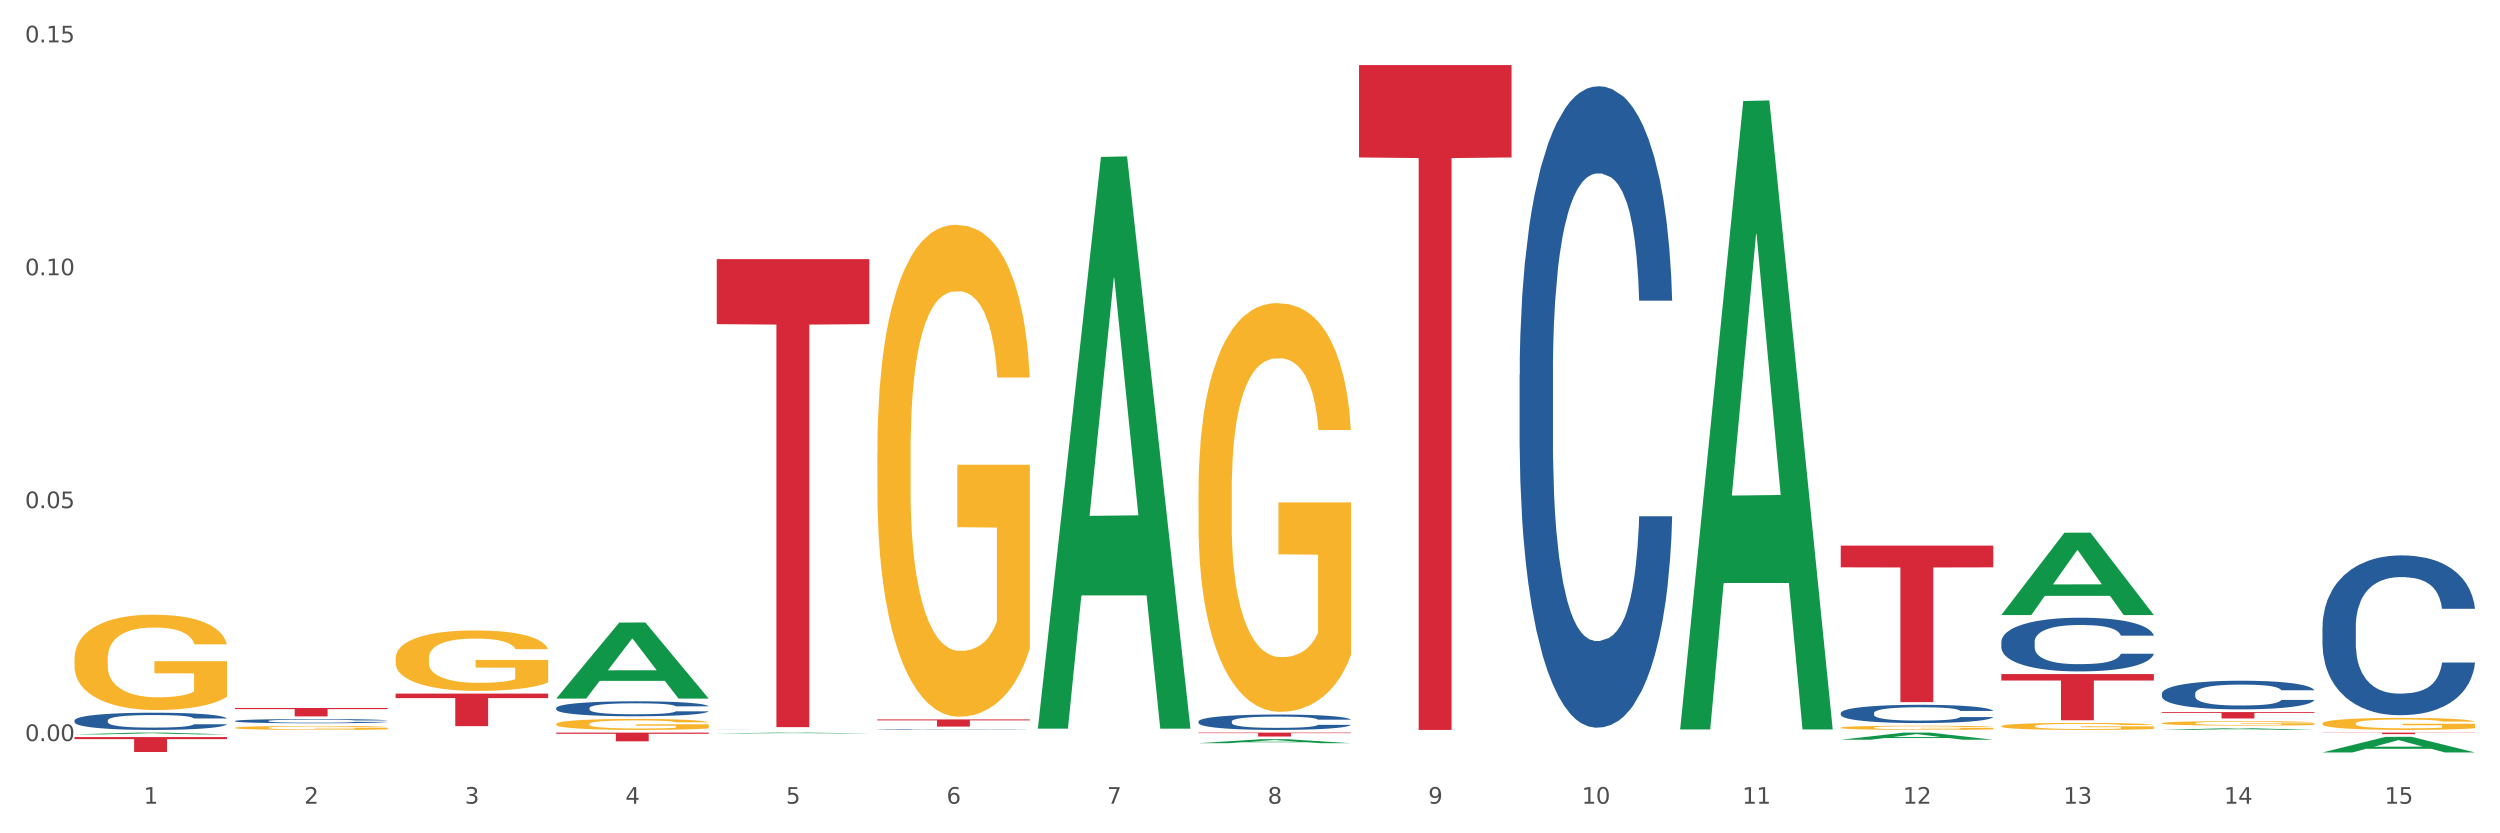 <?xml version="1.0" encoding="utf-8" standalone="no"?>
<!DOCTYPE svg PUBLIC "-//W3C//DTD SVG 1.1//EN"
  "http://www.w3.org/Graphics/SVG/1.1/DTD/svg11.dtd">
<svg xmlns:xlink="http://www.w3.org/1999/xlink" width="1080pt" height="360pt" viewBox="0 0 1080 360" xmlns="http://www.w3.org/2000/svg" version="1.1">
 <rect x="0" y="0" width="1080" height="360" fill="#333333" stroke="none"/>
 <defs>
  <style type="text/css">*{stroke-linejoin: round; stroke-linecap: butt}</style>
 </defs>
 <g id="figure_1">
  <g id="patch_1">
   <path d="M 0 360 
L 1080 360 
L 1080 0 
L 0 0 
z
" style="fill: #ffffff; stroke: #ffffff; stroke-linejoin: miter"/>
  </g>
  <g id="axes_1">
   <g id="matplotlib.axis_1">
    <g id="xtick_1">
     <g id="text_1">
      <!-- 1 -->
      <g style="fill: #4d4d4d" transform="translate(62.07 347.204) scale(0.096 -0.096)">
       <defs>
        <path id="DejaVuSans-31" d="M 794 531 
L 1825 531 
L 1825 4091 
L 703 3866 
L 703 4441 
L 1819 4666 
L 2450 4666 
L 2450 531 
L 3481 531 
L 3481 0 
L 794 0 
L 794 531 
z
" transform="scale(0.016)"/>
       </defs>
       <use xlink:href="#DejaVuSans-31"/>
      </g>
     </g>
    </g>
    <g id="xtick_2">
     <g id="text_2">
      <!-- 2 -->
      <g style="fill: #4d4d4d" transform="translate(131.436 347.204) scale(0.096 -0.096)">
       <defs>
        <path id="DejaVuSans-32" d="M 1228 531 
L 3431 531 
L 3431 0 
L 469 0 
L 469 531 
Q 828 903 1448 1529 
Q 2069 2156 2228 2338 
Q 2531 2678 2651 2914 
Q 2772 3150 2772 3378 
Q 2772 3750 2511 3984 
Q 2250 4219 1831 4219 
Q 1534 4219 1204 4116 
Q 875 4013 500 3803 
L 500 4441 
Q 881 4594 1212 4672 
Q 1544 4750 1819 4750 
Q 2544 4750 2975 4387 
Q 3406 4025 3406 3419 
Q 3406 3131 3298 2873 
Q 3191 2616 2906 2266 
Q 2828 2175 2409 1742 
Q 1991 1309 1228 531 
z
" transform="scale(0.016)"/>
       </defs>
       <use xlink:href="#DejaVuSans-32"/>
      </g>
     </g>
    </g>
    <g id="xtick_3">
     <g id="text_3">
      <!-- 3 -->
      <g style="fill: #4d4d4d" transform="translate(200.802 347.204) scale(0.096 -0.096)">
       <defs>
        <path id="DejaVuSans-33" d="M 2597 2516 
Q 3050 2419 3304 2112 
Q 3559 1806 3559 1356 
Q 3559 666 3084 287 
Q 2609 -91 1734 -91 
Q 1441 -91 1130 -33 
Q 819 25 488 141 
L 488 750 
Q 750 597 1062 519 
Q 1375 441 1716 441 
Q 2309 441 2620 675 
Q 2931 909 2931 1356 
Q 2931 1769 2642 2001 
Q 2353 2234 1838 2234 
L 1294 2234 
L 1294 2753 
L 1863 2753 
Q 2328 2753 2575 2939 
Q 2822 3125 2822 3475 
Q 2822 3834 2567 4026 
Q 2313 4219 1838 4219 
Q 1578 4219 1281 4162 
Q 984 4106 628 3988 
L 628 4550 
Q 988 4650 1302 4700 
Q 1616 4750 1894 4750 
Q 2613 4750 3031 4423 
Q 3450 4097 3450 3541 
Q 3450 3153 3228 2886 
Q 3006 2619 2597 2516 
z
" transform="scale(0.016)"/>
       </defs>
       <use xlink:href="#DejaVuSans-33"/>
      </g>
     </g>
    </g>
    <g id="xtick_4">
     <g id="text_4">
      <!-- 4 -->
      <g style="fill: #4d4d4d" transform="translate(270.169 347.204) scale(0.096 -0.096)">
       <defs>
        <path id="DejaVuSans-34" d="M 2419 4116 
L 825 1625 
L 2419 1625 
L 2419 4116 
z
M 2253 4666 
L 3047 4666 
L 3047 1625 
L 3713 1625 
L 3713 1100 
L 3047 1100 
L 3047 0 
L 2419 0 
L 2419 1100 
L 313 1100 
L 313 1709 
L 2253 4666 
z
" transform="scale(0.016)"/>
       </defs>
       <use xlink:href="#DejaVuSans-34"/>
      </g>
     </g>
    </g>
    <g id="xtick_5">
     <g id="text_5">
      <!-- 5 -->
      <g style="fill: #4d4d4d" transform="translate(339.535 347.204) scale(0.096 -0.096)">
       <defs>
        <path id="DejaVuSans-35" d="M 691 4666 
L 3169 4666 
L 3169 4134 
L 1269 4134 
L 1269 2991 
Q 1406 3038 1543 3061 
Q 1681 3084 1819 3084 
Q 2600 3084 3056 2656 
Q 3513 2228 3513 1497 
Q 3513 744 3044 326 
Q 2575 -91 1722 -91 
Q 1428 -91 1123 -41 
Q 819 9 494 109 
L 494 744 
Q 775 591 1075 516 
Q 1375 441 1709 441 
Q 2250 441 2565 725 
Q 2881 1009 2881 1497 
Q 2881 1984 2565 2268 
Q 2250 2553 1709 2553 
Q 1456 2553 1204 2497 
Q 953 2441 691 2322 
L 691 4666 
z
" transform="scale(0.016)"/>
       </defs>
       <use xlink:href="#DejaVuSans-35"/>
      </g>
     </g>
    </g>
    <g id="xtick_6">
     <g id="text_6">
      <!-- 6 -->
      <g style="fill: #4d4d4d" transform="translate(408.901 347.204) scale(0.096 -0.096)">
       <defs>
        <path id="DejaVuSans-36" d="M 2113 2584 
Q 1688 2584 1439 2293 
Q 1191 2003 1191 1497 
Q 1191 994 1439 701 
Q 1688 409 2113 409 
Q 2538 409 2786 701 
Q 3034 994 3034 1497 
Q 3034 2003 2786 2293 
Q 2538 2584 2113 2584 
z
M 3366 4563 
L 3366 3988 
Q 3128 4100 2886 4159 
Q 2644 4219 2406 4219 
Q 1781 4219 1451 3797 
Q 1122 3375 1075 2522 
Q 1259 2794 1537 2939 
Q 1816 3084 2150 3084 
Q 2853 3084 3261 2657 
Q 3669 2231 3669 1497 
Q 3669 778 3244 343 
Q 2819 -91 2113 -91 
Q 1303 -91 875 529 
Q 447 1150 447 2328 
Q 447 3434 972 4092 
Q 1497 4750 2381 4750 
Q 2619 4750 2861 4703 
Q 3103 4656 3366 4563 
z
" transform="scale(0.016)"/>
       </defs>
       <use xlink:href="#DejaVuSans-36"/>
      </g>
     </g>
    </g>
    <g id="xtick_7">
     <g id="text_7">
      <!-- 7 -->
      <g style="fill: #4d4d4d" transform="translate(478.267 347.204) scale(0.096 -0.096)">
       <defs>
        <path id="DejaVuSans-37" d="M 525 4666 
L 3525 4666 
L 3525 4397 
L 1831 0 
L 1172 0 
L 2766 4134 
L 525 4134 
L 525 4666 
z
" transform="scale(0.016)"/>
       </defs>
       <use xlink:href="#DejaVuSans-37"/>
      </g>
     </g>
    </g>
    <g id="xtick_8">
     <g id="text_8">
      <!-- 8 -->
      <g style="fill: #4d4d4d" transform="translate(547.634 347.204) scale(0.096 -0.096)">
       <defs>
        <path id="DejaVuSans-38" d="M 2034 2216 
Q 1584 2216 1326 1975 
Q 1069 1734 1069 1313 
Q 1069 891 1326 650 
Q 1584 409 2034 409 
Q 2484 409 2743 651 
Q 3003 894 3003 1313 
Q 3003 1734 2745 1975 
Q 2488 2216 2034 2216 
z
M 1403 2484 
Q 997 2584 770 2862 
Q 544 3141 544 3541 
Q 544 4100 942 4425 
Q 1341 4750 2034 4750 
Q 2731 4750 3128 4425 
Q 3525 4100 3525 3541 
Q 3525 3141 3298 2862 
Q 3072 2584 2669 2484 
Q 3125 2378 3379 2068 
Q 3634 1759 3634 1313 
Q 3634 634 3220 271 
Q 2806 -91 2034 -91 
Q 1263 -91 848 271 
Q 434 634 434 1313 
Q 434 1759 690 2068 
Q 947 2378 1403 2484 
z
M 1172 3481 
Q 1172 3119 1398 2916 
Q 1625 2713 2034 2713 
Q 2441 2713 2670 2916 
Q 2900 3119 2900 3481 
Q 2900 3844 2670 4047 
Q 2441 4250 2034 4250 
Q 1625 4250 1398 4047 
Q 1172 3844 1172 3481 
z
" transform="scale(0.016)"/>
       </defs>
       <use xlink:href="#DejaVuSans-38"/>
      </g>
     </g>
    </g>
    <g id="xtick_9">
     <g id="text_9">
      <!-- 9 -->
      <g style="fill: #4d4d4d" transform="translate(617 347.204) scale(0.096 -0.096)">
       <defs>
        <path id="DejaVuSans-39" d="M 703 97 
L 703 672 
Q 941 559 1184 500 
Q 1428 441 1663 441 
Q 2288 441 2617 861 
Q 2947 1281 2994 2138 
Q 2813 1869 2534 1725 
Q 2256 1581 1919 1581 
Q 1219 1581 811 2004 
Q 403 2428 403 3163 
Q 403 3881 828 4315 
Q 1253 4750 1959 4750 
Q 2769 4750 3195 4129 
Q 3622 3509 3622 2328 
Q 3622 1225 3098 567 
Q 2575 -91 1691 -91 
Q 1453 -91 1209 -44 
Q 966 3 703 97 
z
M 1959 2075 
Q 2384 2075 2632 2365 
Q 2881 2656 2881 3163 
Q 2881 3666 2632 3958 
Q 2384 4250 1959 4250 
Q 1534 4250 1286 3958 
Q 1038 3666 1038 3163 
Q 1038 2656 1286 2365 
Q 1534 2075 1959 2075 
z
" transform="scale(0.016)"/>
       </defs>
       <use xlink:href="#DejaVuSans-39"/>
      </g>
     </g>
    </g>
    <g id="xtick_10">
     <g id="text_10">
      <!-- 10 -->
      <g style="fill: #4d4d4d" transform="translate(683.312 347.204) scale(0.096 -0.096)">
       <defs>
        <path id="DejaVuSans-30" d="M 2034 4250 
Q 1547 4250 1301 3770 
Q 1056 3291 1056 2328 
Q 1056 1369 1301 889 
Q 1547 409 2034 409 
Q 2525 409 2770 889 
Q 3016 1369 3016 2328 
Q 3016 3291 2770 3770 
Q 2525 4250 2034 4250 
z
M 2034 4750 
Q 2819 4750 3233 4129 
Q 3647 3509 3647 2328 
Q 3647 1150 3233 529 
Q 2819 -91 2034 -91 
Q 1250 -91 836 529 
Q 422 1150 422 2328 
Q 422 3509 836 4129 
Q 1250 4750 2034 4750 
z
" transform="scale(0.016)"/>
       </defs>
       <use xlink:href="#DejaVuSans-31"/>
       <use xlink:href="#DejaVuSans-30" transform="translate(63.623 0)"/>
      </g>
     </g>
    </g>
    <g id="xtick_11">
     <g id="text_11">
      <!-- 11 -->
      <g style="fill: #4d4d4d" transform="translate(752.678 347.204) scale(0.096 -0.096)">
       <use xlink:href="#DejaVuSans-31"/>
       <use xlink:href="#DejaVuSans-31" transform="translate(63.623 0)"/>
      </g>
     </g>
    </g>
    <g id="xtick_12">
     <g id="text_12">
      <!-- 12 -->
      <g style="fill: #4d4d4d" transform="translate(822.044 347.204) scale(0.096 -0.096)">
       <use xlink:href="#DejaVuSans-31"/>
       <use xlink:href="#DejaVuSans-32" transform="translate(63.623 0)"/>
      </g>
     </g>
    </g>
    <g id="xtick_13">
     <g id="text_13">
      <!-- 13 -->
      <g style="fill: #4d4d4d" transform="translate(891.411 347.204) scale(0.096 -0.096)">
       <use xlink:href="#DejaVuSans-31"/>
       <use xlink:href="#DejaVuSans-33" transform="translate(63.623 0)"/>
      </g>
     </g>
    </g>
    <g id="xtick_14">
     <g id="text_14">
      <!-- 14 -->
      <g style="fill: #4d4d4d" transform="translate(960.777 347.204) scale(0.096 -0.096)">
       <use xlink:href="#DejaVuSans-31"/>
       <use xlink:href="#DejaVuSans-34" transform="translate(63.623 0)"/>
      </g>
     </g>
    </g>
    <g id="xtick_15">
     <g id="text_15">
      <!-- 15 -->
      <g style="fill: #4d4d4d" transform="translate(1030.143 347.204) scale(0.096 -0.096)">
       <use xlink:href="#DejaVuSans-31"/>
       <use xlink:href="#DejaVuSans-35" transform="translate(63.623 0)"/>
      </g>
     </g>
    </g>
    <g id="xtick_16"/>
    <g id="xtick_17"/>
    <g id="xtick_18"/>
    <g id="xtick_19"/>
    <g id="xtick_20"/>
    <g id="xtick_21"/>
    <g id="xtick_22"/>
    <g id="xtick_23"/>
    <g id="xtick_24"/>
    <g id="xtick_25"/>
    <g id="xtick_26"/>
    <g id="xtick_27"/>
    <g id="xtick_28"/>
    <g id="xtick_29"/>
   </g>
   <g id="matplotlib.axis_2">
    <g id="ytick_1">
     <g id="text_16">
      <!-- 0.00 -->
      <g style="fill: #4d4d4d" transform="translate(10.8 320.129) scale(0.096 -0.096)">
       <defs>
        <path id="DejaVuSans-2e" d="M 684 794 
L 1344 794 
L 1344 0 
L 684 0 
L 684 794 
z
" transform="scale(0.016)"/>
       </defs>
       <use xlink:href="#DejaVuSans-30"/>
       <use xlink:href="#DejaVuSans-2e" transform="translate(63.623 0)"/>
       <use xlink:href="#DejaVuSans-30" transform="translate(95.41 0)"/>
       <use xlink:href="#DejaVuSans-30" transform="translate(159.033 0)"/>
      </g>
     </g>
    </g>
    <g id="ytick_2">
     <g id="text_17">
      <!-- 0.05 -->
      <g style="fill: #4d4d4d" transform="translate(10.8 219.521) scale(0.096 -0.096)">
       <use xlink:href="#DejaVuSans-30"/>
       <use xlink:href="#DejaVuSans-2e" transform="translate(63.623 0)"/>
       <use xlink:href="#DejaVuSans-30" transform="translate(95.41 0)"/>
       <use xlink:href="#DejaVuSans-35" transform="translate(159.033 0)"/>
      </g>
     </g>
    </g>
    <g id="ytick_3">
     <g id="text_18">
      <!-- 0.10 -->
      <g style="fill: #4d4d4d" transform="translate(10.8 118.914) scale(0.096 -0.096)">
       <use xlink:href="#DejaVuSans-30"/>
       <use xlink:href="#DejaVuSans-2e" transform="translate(63.623 0)"/>
       <use xlink:href="#DejaVuSans-31" transform="translate(95.41 0)"/>
       <use xlink:href="#DejaVuSans-30" transform="translate(159.033 0)"/>
      </g>
     </g>
    </g>
    <g id="ytick_4">
     <g id="text_19">
      <!-- 0.15 -->
      <g style="fill: #4d4d4d" transform="translate(10.8 18.307) scale(0.096 -0.096)">
       <use xlink:href="#DejaVuSans-30"/>
       <use xlink:href="#DejaVuSans-2e" transform="translate(63.623 0)"/>
       <use xlink:href="#DejaVuSans-31" transform="translate(95.41 0)"/>
       <use xlink:href="#DejaVuSans-35" transform="translate(159.033 0)"/>
      </g>
     </g>
    </g>
    <g id="ytick_5"/>
    <g id="ytick_6"/>
    <g id="ytick_7"/>
   </g>
   <g id="PolyCollection_1">
    <path d="M 32.175 317.246 
L 32.243 317.245 
L 59.417 316.482 
L 70.695 316.481 
L 98.073 317.248 
L 85.029 317.248 
L 79.119 317.069 
L 51.061 317.069 
L 50.857 317.072 
L 45.151 317.248 
L 32.175 317.248 
L 32.175 317.246 
L 54.594 316.963 
L 75.586 316.962 
L 65.192 316.645 
L 65.056 316.643 
L 64.92 316.645 
L 54.526 316.962 
L 54.594 316.963 
L 32.175 317.246 
z
" clip-path="url(#p03a320e8af)" style="fill: #109648"/>
    <path d="M 240.274 301.745 
L 240.342 301.714 
L 267.516 268.938 
L 278.793 268.907 
L 306.172 301.806 
L 293.128 301.806 
L 287.217 294.145 
L 259.16 294.145 
L 258.956 294.269 
L 253.249 301.806 
L 240.274 301.806 
L 240.274 301.745 
L 262.693 289.573 
L 283.685 289.542 
L 273.291 275.919 
L 273.155 275.858 
L 273.019 275.95 
L 262.625 289.542 
L 262.693 289.573 
L 240.274 301.745 
z
" clip-path="url(#p03a320e8af)" style="fill: #109648"/>
    <path d="M 309.64 316.845 
L 309.708 316.845 
L 336.882 316.482 
L 348.16 316.481 
L 375.538 316.846 
L 362.494 316.846 
L 356.584 316.761 
L 328.526 316.761 
L 328.322 316.762 
L 322.616 316.846 
L 309.64 316.846 
L 309.64 316.845 
L 332.059 316.71 
L 353.051 316.71 
L 342.657 316.559 
L 342.521 316.558 
L 342.385 316.559 
L 331.991 316.71 
L 332.059 316.71 
L 309.64 316.845 
z
" clip-path="url(#p03a320e8af)" style="fill: #109648"/>
    <path d="M 587.105 28.104 
L 653.003 28.104 
L 653.003 68.019 
L 627.081 68.289 
L 627.081 315.328 
L 612.871 315.328 
L 612.871 68.289 
L 587.105 68.019 
L 587.105 28.374 
L 587.105 28.104 
z
" clip-path="url(#p03a320e8af)" style="fill: #d62839"/>
    <path d="M 517.739 316.481 
L 583.636 316.481 
L 583.636 316.717 
L 557.715 316.718 
L 557.715 318.175 
L 543.504 318.175 
L 543.504 316.718 
L 517.739 316.717 
L 517.739 316.483 
L 517.739 316.481 
z
" clip-path="url(#p03a320e8af)" style="fill: #d62839"/>
    <path d="M 379.006 310.79 
L 444.904 310.79 
L 444.904 311.222 
L 418.982 311.225 
L 418.982 313.896 
L 404.772 313.896 
L 404.772 311.225 
L 379.006 311.222 
L 379.006 310.793 
L 379.006 310.79 
z
" clip-path="url(#p03a320e8af)" style="fill: #d62839"/>
    <path d="M 240.274 316.481 
L 306.172 316.481 
L 306.172 317.006 
L 280.25 317.009 
L 280.25 320.254 
L 266.039 320.254 
L 266.039 317.009 
L 240.274 317.006 
L 240.274 316.485 
L 240.274 316.481 
z
" clip-path="url(#p03a320e8af)" style="fill: #d62839"/>
    <path d="M 170.907 299.637 
L 236.805 299.637 
L 236.805 301.589 
L 210.883 301.602 
L 210.883 313.684 
L 196.673 313.684 
L 196.673 301.602 
L 170.907 301.589 
L 170.907 299.65 
L 170.907 299.637 
z
" clip-path="url(#p03a320e8af)" style="fill: #d62839"/>
    <path d="M 309.64 111.934 
L 375.538 111.934 
L 375.538 140.031 
L 349.616 140.221 
L 349.616 314.117 
L 335.406 314.117 
L 335.406 140.221 
L 309.64 140.031 
L 309.64 112.124 
L 309.64 111.934 
z
" clip-path="url(#p03a320e8af)" style="fill: #d62839"/>
    <path d="M 32.175 318.401 
L 98.073 318.401 
L 98.073 319.299 
L 72.151 319.305 
L 72.151 324.86 
L 57.941 324.86 
L 57.941 319.305 
L 32.175 319.299 
L 32.175 318.407 
L 32.175 318.401 
z
" clip-path="url(#p03a320e8af)" style="fill: #d62839"/>
    <path d="M 101.541 305.851 
L 167.439 305.851 
L 167.439 306.354 
L 141.517 306.358 
L 141.517 309.477 
L 127.307 309.477 
L 127.307 306.358 
L 101.541 306.354 
L 101.541 305.854 
L 101.541 305.851 
z
" clip-path="url(#p03a320e8af)" style="fill: #d62839"/>
    <path d="M 864.57 313.699 
L 864.647 313.696 
L 864.647 313.596 
L 864.803 313.511 
L 865.581 313.303 
L 866.748 313.132 
L 867.604 313.04 
L 868.46 312.966 
L 869.471 312.891 
L 870.716 312.814 
L 872.972 312.7 
L 874.373 312.642 
L 876.084 312.581 
L 879.196 312.493 
L 881.453 312.443 
L 883.787 312.401 
L 887.599 312.352 
L 890.089 312.33 
L 892.734 312.313 
L 895.924 312.302 
L 898.336 312.299 
L 903.626 312.307 
L 908.139 312.332 
L 910.317 312.352 
L 913.118 312.385 
L 914.596 312.407 
L 917.008 312.451 
L 919.498 312.509 
L 921.209 312.559 
L 923.777 312.653 
L 925.722 312.747 
L 927.511 312.863 
L 928.445 312.944 
L 929.145 313.018 
L 929.767 313.104 
L 930.39 313.24 
L 916.385 313.24 
L 915.841 313.143 
L 914.985 313.051 
L 913.74 312.963 
L 912.651 312.908 
L 910.784 312.838 
L 909.072 312.794 
L 907.283 312.761 
L 905.104 312.733 
L 903.393 312.72 
L 900.981 312.708 
L 896.235 312.711 
L 893.045 312.733 
L 890.867 312.761 
L 889.466 312.786 
L 888.221 312.814 
L 886.821 312.852 
L 885.187 312.91 
L 884.02 312.963 
L 882.853 313.029 
L 881.919 313.096 
L 881.064 313.173 
L 880.363 313.256 
L 879.819 313.342 
L 879.352 313.447 
L 878.963 313.621 
L 878.963 314 
L 879.119 314.086 
L 879.508 314.199 
L 879.974 314.285 
L 880.752 314.387 
L 881.453 314.457 
L 882.775 314.556 
L 884.253 314.639 
L 885.42 314.692 
L 886.587 314.736 
L 888.61 314.797 
L 890.867 314.847 
L 892.812 314.877 
L 895.457 314.905 
L 897.246 314.916 
L 898.802 314.921 
L 902.615 314.921 
L 905.338 314.913 
L 908.372 314.894 
L 910.706 314.869 
L 912.651 314.838 
L 914.829 314.788 
L 916.23 314.741 
L 916.23 314.163 
L 899.114 314.161 
L 899.114 313.776 
L 930.468 313.776 
L 930.468 314.905 
L 929.145 314.963 
L 927.667 315.015 
L 926.111 315.062 
L 923.777 315.12 
L 920.976 315.176 
L 918.486 315.214 
L 915.841 315.248 
L 912.729 315.278 
L 908.683 315.306 
L 906.193 315.317 
L 903.081 315.325 
L 899.425 315.328 
L 896.235 315.322 
L 893.123 315.308 
L 889.855 315.284 
L 886.665 315.248 
L 884.253 315.212 
L 881.842 315.167 
L 879.274 315.109 
L 877.251 315.054 
L 875.695 315.004 
L 873.984 314.941 
L 872.116 314.858 
L 870.716 314.783 
L 869.471 314.705 
L 868.149 314.606 
L 867.215 314.52 
L 866.281 314.412 
L 865.737 314.332 
L 865.114 314.208 
L 864.647 314.033 
L 864.57 313.699 
z
" clip-path="url(#p03a320e8af)" style="fill: #f7b32b"/>
    <path d="M 32.175 284.582 
L 32.253 284.545 
L 32.253 283.191 
L 32.408 282.025 
L 33.186 279.204 
L 34.353 276.872 
L 35.209 275.63 
L 36.065 274.615 
L 37.076 273.599 
L 38.321 272.546 
L 40.578 271.004 
L 41.978 270.214 
L 43.69 269.387 
L 46.802 268.183 
L 49.058 267.506 
L 51.392 266.942 
L 55.204 266.265 
L 57.694 265.964 
L 60.339 265.738 
L 63.529 265.588 
L 65.941 265.55 
L 71.231 265.663 
L 75.744 266.001 
L 77.922 266.265 
L 80.723 266.716 
L 82.201 267.017 
L 84.613 267.619 
L 87.103 268.409 
L 88.815 269.086 
L 91.382 270.365 
L 93.327 271.643 
L 95.116 273.223 
L 96.05 274.314 
L 96.75 275.33 
L 97.373 276.496 
L 97.995 278.339 
L 83.991 278.339 
L 83.446 277.022 
L 82.59 275.781 
L 81.346 274.577 
L 80.256 273.825 
L 78.389 272.885 
L 76.677 272.283 
L 74.888 271.831 
L 72.71 271.455 
L 70.998 271.267 
L 68.586 271.117 
L 63.84 271.154 
L 60.65 271.455 
L 58.472 271.831 
L 57.071 272.17 
L 55.827 272.546 
L 54.426 273.073 
L 52.792 273.863 
L 51.625 274.577 
L 50.458 275.48 
L 49.525 276.383 
L 48.669 277.436 
L 47.969 278.564 
L 47.424 279.73 
L 46.957 281.16 
L 46.568 283.529 
L 46.568 288.682 
L 46.724 289.848 
L 47.113 291.391 
L 47.58 292.557 
L 48.358 293.948 
L 49.058 294.889 
L 50.381 296.243 
L 51.859 297.371 
L 53.026 298.086 
L 54.193 298.688 
L 56.216 299.515 
L 58.472 300.192 
L 60.417 300.606 
L 63.062 300.982 
L 64.852 301.132 
L 66.408 301.208 
L 70.22 301.208 
L 72.943 301.095 
L 75.977 300.832 
L 78.311 300.493 
L 80.256 300.079 
L 82.435 299.402 
L 83.835 298.763 
L 83.835 290.902 
L 66.719 290.864 
L 66.719 285.636 
L 98.073 285.636 
L 98.073 300.982 
L 96.75 301.772 
L 95.272 302.487 
L 93.716 303.126 
L 91.382 303.916 
L 88.581 304.668 
L 86.091 305.195 
L 83.446 305.646 
L 80.334 306.06 
L 76.288 306.436 
L 73.799 306.586 
L 70.687 306.699 
L 67.03 306.737 
L 63.84 306.662 
L 60.728 306.474 
L 57.461 306.135 
L 54.271 305.646 
L 51.859 305.157 
L 49.447 304.555 
L 46.879 303.765 
L 44.857 303.013 
L 43.301 302.336 
L 41.589 301.471 
L 39.722 300.343 
L 38.321 299.327 
L 37.076 298.274 
L 35.754 296.92 
L 34.82 295.754 
L 33.887 294.287 
L 33.342 293.196 
L 32.72 291.503 
L 32.253 289.134 
L 32.175 284.582 
z
" clip-path="url(#p03a320e8af)" style="fill: #f7b32b"/>
    <path d="M 101.541 314.402 
L 101.619 314.4 
L 101.619 314.344 
L 101.775 314.295 
L 102.553 314.177 
L 103.72 314.08 
L 104.575 314.028 
L 105.431 313.985 
L 106.443 313.943 
L 107.688 313.899 
L 109.944 313.834 
L 111.344 313.801 
L 113.056 313.767 
L 116.168 313.716 
L 118.424 313.688 
L 120.758 313.664 
L 124.57 313.636 
L 127.06 313.624 
L 129.705 313.614 
L 132.895 313.608 
L 135.307 313.606 
L 140.598 313.611 
L 145.11 313.625 
L 147.289 313.636 
L 150.089 313.655 
L 151.568 313.668 
L 153.979 313.693 
L 156.469 313.726 
L 158.181 313.754 
L 160.748 313.808 
L 162.693 313.861 
L 164.483 313.927 
L 165.416 313.973 
L 166.117 314.015 
L 166.739 314.064 
L 167.361 314.141 
L 153.357 314.141 
L 152.812 314.086 
L 151.957 314.034 
L 150.712 313.984 
L 149.623 313.952 
L 147.755 313.913 
L 146.044 313.888 
L 144.254 313.869 
L 142.076 313.853 
L 140.364 313.845 
L 137.952 313.839 
L 133.206 313.841 
L 130.017 313.853 
L 127.838 313.869 
L 126.438 313.883 
L 125.193 313.899 
L 123.792 313.921 
L 122.159 313.954 
L 120.992 313.984 
L 119.825 314.021 
L 118.891 314.059 
L 118.035 314.103 
L 117.335 314.15 
L 116.79 314.199 
L 116.324 314.259 
L 115.935 314.358 
L 115.935 314.573 
L 116.09 314.622 
L 116.479 314.686 
L 116.946 314.735 
L 117.724 314.793 
L 118.424 314.833 
L 119.747 314.889 
L 121.225 314.936 
L 122.392 314.966 
L 123.559 314.991 
L 125.582 315.026 
L 127.838 315.054 
L 129.783 315.072 
L 132.428 315.087 
L 134.218 315.094 
L 135.774 315.097 
L 139.586 315.097 
L 142.309 315.092 
L 145.343 315.081 
L 147.678 315.067 
L 149.623 315.05 
L 151.801 315.021 
L 153.201 314.995 
L 153.201 314.666 
L 136.085 314.664 
L 136.085 314.446 
L 167.439 314.446 
L 167.439 315.087 
L 166.117 315.12 
L 164.638 315.15 
L 163.082 315.177 
L 160.748 315.21 
L 157.947 315.241 
L 155.458 315.263 
L 152.812 315.282 
L 149.7 315.3 
L 145.655 315.315 
L 143.165 315.322 
L 140.053 315.326 
L 136.396 315.328 
L 133.206 315.325 
L 130.094 315.317 
L 126.827 315.303 
L 123.637 315.282 
L 121.225 315.262 
L 118.813 315.237 
L 116.246 315.204 
L 114.223 315.172 
L 112.667 315.144 
L 110.955 315.108 
L 109.088 315.061 
L 107.688 315.018 
L 106.443 314.974 
L 105.12 314.917 
L 104.186 314.869 
L 103.253 314.807 
L 102.708 314.762 
L 102.086 314.691 
L 101.619 314.592 
L 101.541 314.402 
z
" clip-path="url(#p03a320e8af)" style="fill: #f7b32b"/>
    <path d="M 170.907 284.427 
L 170.985 284.403 
L 170.985 283.544 
L 171.141 282.804 
L 171.919 281.014 
L 173.086 279.535 
L 173.942 278.747 
L 174.798 278.103 
L 175.809 277.459 
L 177.054 276.79 
L 179.31 275.812 
L 180.71 275.311 
L 182.422 274.786 
L 185.534 274.022 
L 187.79 273.592 
L 190.124 273.234 
L 193.937 272.805 
L 196.426 272.614 
L 199.072 272.471 
L 202.261 272.375 
L 204.673 272.352 
L 209.964 272.423 
L 214.476 272.638 
L 216.655 272.805 
L 219.456 273.091 
L 220.934 273.282 
L 223.346 273.664 
L 225.835 274.165 
L 227.547 274.595 
L 230.114 275.406 
L 232.059 276.218 
L 233.849 277.22 
L 234.783 277.912 
L 235.483 278.556 
L 236.105 279.296 
L 236.728 280.465 
L 222.723 280.465 
L 222.179 279.63 
L 221.323 278.843 
L 220.078 278.079 
L 218.989 277.602 
L 217.122 277.005 
L 215.41 276.623 
L 213.62 276.337 
L 211.442 276.098 
L 209.73 275.979 
L 207.319 275.883 
L 202.573 275.907 
L 199.383 276.098 
L 197.204 276.337 
L 195.804 276.552 
L 194.559 276.79 
L 193.159 277.124 
L 191.525 277.626 
L 190.358 278.079 
L 189.191 278.652 
L 188.257 279.224 
L 187.401 279.893 
L 186.701 280.609 
L 186.157 281.348 
L 185.69 282.255 
L 185.301 283.759 
L 185.301 287.028 
L 185.456 287.768 
L 185.845 288.746 
L 186.312 289.486 
L 187.09 290.369 
L 187.79 290.966 
L 189.113 291.825 
L 190.591 292.541 
L 191.758 292.994 
L 192.925 293.376 
L 194.948 293.901 
L 197.204 294.331 
L 199.149 294.593 
L 201.795 294.832 
L 203.584 294.927 
L 205.14 294.975 
L 208.952 294.975 
L 211.675 294.904 
L 214.71 294.736 
L 217.044 294.522 
L 218.989 294.259 
L 221.167 293.83 
L 222.568 293.424 
L 222.568 288.436 
L 205.451 288.412 
L 205.451 285.095 
L 236.805 285.095 
L 236.805 294.832 
L 235.483 295.333 
L 234.004 295.787 
L 232.448 296.192 
L 230.114 296.693 
L 227.314 297.171 
L 224.824 297.505 
L 222.179 297.791 
L 219.067 298.054 
L 215.021 298.292 
L 212.531 298.388 
L 209.419 298.459 
L 205.763 298.483 
L 202.573 298.435 
L 199.461 298.316 
L 196.193 298.101 
L 193.003 297.791 
L 190.591 297.481 
L 188.179 297.099 
L 185.612 296.598 
L 183.589 296.121 
L 182.033 295.691 
L 180.321 295.142 
L 178.454 294.426 
L 177.054 293.782 
L 175.809 293.114 
L 174.486 292.255 
L 173.553 291.515 
L 172.619 290.584 
L 172.074 289.892 
L 171.452 288.818 
L 170.985 287.315 
L 170.907 284.427 
z
" clip-path="url(#p03a320e8af)" style="fill: #f7b32b"/>
    <path d="M 240.274 312.775 
L 240.351 312.771 
L 240.351 312.615 
L 240.507 312.48 
L 241.285 312.155 
L 242.452 311.887 
L 243.308 311.744 
L 244.164 311.627 
L 245.175 311.509 
L 246.42 311.388 
L 248.676 311.21 
L 250.077 311.119 
L 251.788 311.024 
L 254.9 310.885 
L 257.157 310.807 
L 259.491 310.742 
L 263.303 310.664 
L 265.793 310.63 
L 268.438 310.604 
L 271.628 310.586 
L 274.04 310.582 
L 279.33 310.595 
L 283.843 310.634 
L 286.021 310.664 
L 288.822 310.716 
L 290.3 310.751 
L 292.712 310.82 
L 295.202 310.911 
L 296.913 310.989 
L 299.481 311.137 
L 301.426 311.284 
L 303.215 311.466 
L 304.149 311.592 
L 304.849 311.709 
L 305.471 311.843 
L 306.094 312.056 
L 292.089 312.056 
L 291.545 311.904 
L 290.689 311.761 
L 289.444 311.622 
L 288.355 311.535 
L 286.488 311.427 
L 284.776 311.358 
L 282.987 311.306 
L 280.808 311.262 
L 279.097 311.241 
L 276.685 311.223 
L 271.939 311.228 
L 268.749 311.262 
L 266.571 311.306 
L 265.17 311.345 
L 263.925 311.388 
L 262.525 311.449 
L 260.891 311.54 
L 259.724 311.622 
L 258.557 311.726 
L 257.623 311.83 
L 256.768 311.952 
L 256.067 312.082 
L 255.523 312.216 
L 255.056 312.381 
L 254.667 312.654 
L 254.667 313.247 
L 254.823 313.382 
L 255.212 313.559 
L 255.678 313.694 
L 256.456 313.854 
L 257.157 313.963 
L 258.479 314.119 
L 259.957 314.249 
L 261.124 314.331 
L 262.291 314.4 
L 264.314 314.496 
L 266.571 314.574 
L 268.516 314.621 
L 271.161 314.665 
L 272.95 314.682 
L 274.506 314.691 
L 278.319 314.691 
L 281.042 314.678 
L 284.076 314.647 
L 286.41 314.608 
L 288.355 314.561 
L 290.533 314.483 
L 291.934 314.409 
L 291.934 313.503 
L 274.818 313.499 
L 274.818 312.896 
L 306.172 312.896 
L 306.172 314.665 
L 304.849 314.756 
L 303.371 314.838 
L 301.815 314.912 
L 299.481 315.003 
L 296.68 315.089 
L 294.19 315.15 
L 291.545 315.202 
L 288.433 315.25 
L 284.387 315.293 
L 281.897 315.31 
L 278.785 315.323 
L 275.129 315.328 
L 271.939 315.319 
L 268.827 315.297 
L 265.559 315.258 
L 262.369 315.202 
L 259.957 315.146 
L 257.546 315.076 
L 254.978 314.985 
L 252.955 314.899 
L 251.399 314.821 
L 249.688 314.721 
L 247.82 314.591 
L 246.42 314.474 
L 245.175 314.353 
L 243.853 314.197 
L 242.919 314.062 
L 241.985 313.893 
L 241.441 313.768 
L 240.818 313.572 
L 240.351 313.299 
L 240.274 312.775 
z
" clip-path="url(#p03a320e8af)" style="fill: #f7b32b"/>
    <path d="M 379.006 195.319 
L 379.084 195.125 
L 379.084 188.138 
L 379.24 182.121 
L 380.018 167.565 
L 381.185 155.531 
L 382.04 149.126 
L 382.896 143.886 
L 383.908 138.646 
L 385.152 133.211 
L 387.409 125.253 
L 388.809 121.178 
L 390.521 116.908 
L 393.633 110.697 
L 395.889 107.203 
L 398.223 104.292 
L 402.035 100.798 
L 404.525 99.246 
L 407.17 98.081 
L 410.36 97.305 
L 412.772 97.111 
L 418.062 97.693 
L 422.575 99.44 
L 424.753 100.798 
L 427.554 103.128 
L 429.032 104.68 
L 431.444 107.786 
L 433.934 111.861 
L 435.646 115.355 
L 438.213 121.954 
L 440.158 128.553 
L 441.948 136.705 
L 442.881 142.333 
L 443.581 147.574 
L 444.204 153.59 
L 444.826 163.101 
L 430.822 163.101 
L 430.277 156.307 
L 429.422 149.903 
L 428.177 143.692 
L 427.087 139.81 
L 425.22 134.958 
L 423.509 131.852 
L 421.719 129.523 
L 419.541 127.583 
L 417.829 126.612 
L 415.417 125.836 
L 410.671 126.03 
L 407.481 127.583 
L 405.303 129.523 
L 403.903 131.27 
L 402.658 133.211 
L 401.257 135.928 
L 399.624 140.004 
L 398.456 143.692 
L 397.289 148.35 
L 396.356 153.008 
L 395.5 158.442 
L 394.8 164.265 
L 394.255 170.282 
L 393.788 177.657 
L 393.399 189.885 
L 393.399 216.475 
L 393.555 222.491 
L 393.944 230.449 
L 394.411 236.465 
L 395.189 243.647 
L 395.889 248.499 
L 397.212 255.486 
L 398.69 261.309 
L 399.857 264.996 
L 401.024 268.102 
L 403.047 272.372 
L 405.303 275.865 
L 407.248 278 
L 409.893 279.941 
L 411.683 280.717 
L 413.239 281.106 
L 417.051 281.106 
L 419.774 280.523 
L 422.808 279.165 
L 425.142 277.418 
L 427.087 275.283 
L 429.266 271.789 
L 430.666 268.49 
L 430.666 227.926 
L 413.55 227.732 
L 413.55 200.753 
L 444.904 200.753 
L 444.904 279.941 
L 443.581 284.017 
L 442.103 287.705 
L 440.547 291.004 
L 438.213 295.08 
L 435.412 298.962 
L 432.923 301.679 
L 430.277 304.008 
L 427.165 306.143 
L 423.12 308.084 
L 420.63 308.86 
L 417.518 309.442 
L 413.861 309.636 
L 410.671 309.248 
L 407.559 308.278 
L 404.292 306.531 
L 401.102 304.008 
L 398.69 301.485 
L 396.278 298.379 
L 393.711 294.303 
L 391.688 290.422 
L 390.132 286.928 
L 388.42 282.464 
L 386.553 276.642 
L 385.152 271.401 
L 383.908 265.967 
L 382.585 258.98 
L 381.651 252.963 
L 380.718 245.394 
L 380.173 239.765 
L 379.551 231.031 
L 379.084 218.804 
L 379.006 195.319 
z
" clip-path="url(#p03a320e8af)" style="fill: #f7b32b"/>
    <path d="M 517.739 212.534 
L 517.816 212.373 
L 517.816 206.567 
L 517.972 201.568 
L 518.75 189.473 
L 519.917 179.474 
L 520.773 174.152 
L 521.629 169.798 
L 522.64 165.443 
L 523.885 160.928 
L 526.141 154.316 
L 527.542 150.929 
L 529.253 147.381 
L 532.365 142.22 
L 534.621 139.317 
L 536.956 136.898 
L 540.768 133.995 
L 543.257 132.705 
L 545.903 131.738 
L 549.093 131.093 
L 551.504 130.931 
L 556.795 131.415 
L 561.307 132.867 
L 563.486 133.995 
L 566.287 135.931 
L 567.765 137.221 
L 570.177 139.801 
L 572.666 143.188 
L 574.378 146.091 
L 576.946 151.574 
L 578.891 157.057 
L 580.68 163.831 
L 581.614 168.507 
L 582.314 172.862 
L 582.936 177.861 
L 583.559 185.764 
L 569.554 185.764 
L 569.01 180.119 
L 568.154 174.797 
L 566.909 169.636 
L 565.82 166.411 
L 563.953 162.379 
L 562.241 159.799 
L 560.452 157.864 
L 558.273 156.251 
L 556.562 155.445 
L 554.15 154.799 
L 549.404 154.961 
L 546.214 156.251 
L 544.035 157.864 
L 542.635 159.315 
L 541.39 160.928 
L 539.99 163.186 
L 538.356 166.572 
L 537.189 169.636 
L 536.022 173.507 
L 535.088 177.377 
L 534.232 181.893 
L 533.532 186.731 
L 532.988 191.731 
L 532.521 197.859 
L 532.132 208.019 
L 532.132 230.113 
L 532.287 235.112 
L 532.676 241.725 
L 533.143 246.724 
L 533.921 252.691 
L 534.621 256.723 
L 535.944 262.529 
L 537.422 267.367 
L 538.589 270.431 
L 539.756 273.011 
L 541.779 276.559 
L 544.035 279.462 
L 545.981 281.236 
L 548.626 282.849 
L 550.415 283.494 
L 551.971 283.816 
L 555.784 283.816 
L 558.507 283.332 
L 561.541 282.204 
L 563.875 280.752 
L 565.82 278.978 
L 567.998 276.075 
L 569.399 273.334 
L 569.399 239.628 
L 552.282 239.467 
L 552.282 217.05 
L 583.636 217.05 
L 583.636 282.849 
L 582.314 286.235 
L 580.836 289.3 
L 579.28 292.041 
L 576.946 295.428 
L 574.145 298.653 
L 571.655 300.911 
L 569.01 302.846 
L 565.898 304.62 
L 561.852 306.233 
L 559.362 306.878 
L 556.25 307.362 
L 552.594 307.523 
L 549.404 307.201 
L 546.292 306.394 
L 543.024 304.943 
L 539.834 302.846 
L 537.422 300.75 
L 535.01 298.169 
L 532.443 294.783 
L 530.42 291.557 
L 528.864 288.654 
L 527.153 284.945 
L 525.285 280.107 
L 523.885 275.753 
L 522.64 271.237 
L 521.317 265.431 
L 520.384 260.432 
L 519.45 254.142 
L 518.906 249.466 
L 518.283 242.208 
L 517.816 232.048 
L 517.739 212.534 
z
" clip-path="url(#p03a320e8af)" style="fill: #f7b32b"/>
    <path d="M 32.175 311.232 
L 32.253 311.225 
L 32.253 311.035 
L 32.487 310.777 
L 33.343 310.302 
L 34.434 309.942 
L 36.303 309.521 
L 37.316 309.344 
L 38.64 309.147 
L 41.366 308.828 
L 44.482 308.556 
L 46.663 308.407 
L 48.299 308.312 
L 51.96 308.142 
L 54.063 308.067 
L 56.244 308.006 
L 58.114 307.965 
L 61.229 307.918 
L 63.722 307.897 
L 66.604 307.89 
L 69.019 307.897 
L 72.212 307.924 
L 76.886 308.006 
L 78.677 308.053 
L 81.092 308.135 
L 83.585 308.244 
L 85.61 308.352 
L 87.947 308.508 
L 90.361 308.712 
L 92.698 308.97 
L 94.334 309.208 
L 95.658 309.459 
L 96.827 309.765 
L 97.683 310.098 
L 98.073 310.376 
L 83.818 310.376 
L 83.429 310.125 
L 82.65 309.853 
L 81.871 309.67 
L 81.014 309.521 
L 79.69 309.351 
L 78.522 309.242 
L 76.574 309.113 
L 74.783 309.031 
L 73.303 308.984 
L 71.511 308.943 
L 67.694 308.902 
L 64.968 308.902 
L 63.255 308.916 
L 61.151 308.95 
L 59.36 308.998 
L 57.257 309.079 
L 55.621 309.167 
L 53.985 309.283 
L 53.05 309.364 
L 51.648 309.514 
L 50.714 309.636 
L 49.467 309.847 
L 48.766 309.996 
L 47.52 310.383 
L 46.975 310.668 
L 46.741 310.865 
L 46.585 311.083 
L 46.585 312.142 
L 47.053 312.618 
L 47.442 312.822 
L 48.065 313.052 
L 49.234 313.351 
L 50.947 313.643 
L 52.739 313.854 
L 54.219 313.983 
L 55.621 314.078 
L 57.023 314.153 
L 58.737 314.221 
L 60.139 314.261 
L 62.242 314.302 
L 64.734 314.323 
L 66.682 314.323 
L 70.654 314.289 
L 72.446 314.255 
L 74.16 314.207 
L 76.029 314.132 
L 77.509 314.051 
L 78.366 313.99 
L 79.768 313.861 
L 80.858 313.725 
L 81.793 313.569 
L 82.416 313.433 
L 83.117 313.229 
L 83.663 312.998 
L 83.818 312.876 
L 98.073 312.876 
L 97.761 313.12 
L 97.216 313.358 
L 96.126 313.677 
L 95.269 313.861 
L 93.945 314.085 
L 92.542 314.275 
L 90.595 314.486 
L 88.804 314.642 
L 86.934 314.778 
L 84.909 314.9 
L 81.248 315.07 
L 79.924 315.117 
L 77.12 315.199 
L 74.939 315.246 
L 71.745 315.294 
L 68.473 315.321 
L 65.046 315.328 
L 62.008 315.314 
L 58.659 315.273 
L 56.556 315.233 
L 54.219 315.172 
L 51.493 315.076 
L 48.922 314.961 
L 46.507 314.825 
L 44.248 314.669 
L 42.145 314.492 
L 39.419 314.2 
L 37.394 313.915 
L 35.914 313.65 
L 34.901 313.426 
L 33.889 313.141 
L 33.343 312.944 
L 32.487 312.468 
L 32.175 312.027 
L 32.175 311.232 
z
" clip-path="url(#p03a320e8af)" style="fill: #255c99"/>
    <path d="M 101.541 311.449 
L 101.619 311.448 
L 101.619 311.401 
L 101.853 311.338 
L 102.71 311.221 
L 103.8 311.133 
L 105.67 311.03 
L 106.682 310.987 
L 108.006 310.938 
L 110.733 310.86 
L 113.848 310.794 
L 116.029 310.757 
L 117.665 310.734 
L 121.326 310.692 
L 123.429 310.674 
L 125.61 310.659 
L 127.48 310.649 
L 130.595 310.637 
L 133.088 310.632 
L 135.97 310.63 
L 138.385 310.632 
L 141.578 310.639 
L 146.252 310.659 
L 148.044 310.67 
L 150.458 310.69 
L 152.951 310.717 
L 154.976 310.744 
L 157.313 310.782 
L 159.728 310.832 
L 162.064 310.895 
L 163.7 310.953 
L 165.024 311.015 
L 166.193 311.09 
L 167.05 311.171 
L 167.439 311.24 
L 153.185 311.24 
L 152.795 311.178 
L 152.016 311.111 
L 151.237 311.066 
L 150.38 311.03 
L 149.056 310.988 
L 147.888 310.962 
L 145.941 310.93 
L 144.149 310.91 
L 142.669 310.898 
L 140.877 310.888 
L 137.061 310.878 
L 134.334 310.878 
L 132.621 310.882 
L 130.518 310.89 
L 128.726 310.902 
L 126.623 310.922 
L 124.987 310.943 
L 123.351 310.972 
L 122.417 310.992 
L 121.015 311.028 
L 120.08 311.058 
L 118.834 311.11 
L 118.133 311.146 
L 116.886 311.241 
L 116.341 311.311 
L 116.107 311.359 
L 115.952 311.413 
L 115.952 311.672 
L 116.419 311.789 
L 116.808 311.839 
L 117.431 311.895 
L 118.6 311.968 
L 120.314 312.04 
L 122.105 312.092 
L 123.585 312.123 
L 124.987 312.147 
L 126.389 312.165 
L 128.103 312.182 
L 129.505 312.192 
L 131.608 312.201 
L 134.101 312.206 
L 136.048 312.206 
L 140.021 312.198 
L 141.812 312.19 
L 143.526 312.178 
L 145.395 312.16 
L 146.875 312.14 
L 147.732 312.125 
L 149.134 312.093 
L 150.225 312.06 
L 151.159 312.022 
L 151.783 311.988 
L 152.484 311.939 
L 153.029 311.882 
L 153.185 311.852 
L 167.439 311.852 
L 167.128 311.912 
L 166.582 311.97 
L 165.492 312.048 
L 164.635 312.093 
L 163.311 312.148 
L 161.909 312.195 
L 159.961 312.246 
L 158.17 312.285 
L 156.3 312.318 
L 154.275 312.348 
L 150.614 312.39 
L 149.29 312.401 
L 146.486 312.421 
L 144.305 312.433 
L 141.111 312.444 
L 137.84 312.451 
L 134.412 312.453 
L 131.374 312.449 
L 128.025 312.439 
L 125.922 312.429 
L 123.585 312.415 
L 120.859 312.391 
L 118.288 312.363 
L 115.874 312.33 
L 113.615 312.291 
L 111.512 312.248 
L 108.785 312.177 
L 106.76 312.107 
L 105.28 312.042 
L 104.267 311.987 
L 103.255 311.917 
L 102.71 311.869 
L 101.853 311.752 
L 101.541 311.644 
L 101.541 311.449 
z
" clip-path="url(#p03a320e8af)" style="fill: #255c99"/>
    <path d="M 517.739 311.665 
L 517.816 311.659 
L 517.816 311.489 
L 518.05 311.258 
L 518.907 310.833 
L 519.997 310.511 
L 521.867 310.134 
L 522.88 309.977 
L 524.204 309.8 
L 526.93 309.515 
L 530.046 309.272 
L 532.227 309.138 
L 533.863 309.053 
L 537.523 308.901 
L 539.627 308.835 
L 541.808 308.78 
L 543.677 308.743 
L 546.793 308.701 
L 549.285 308.683 
L 552.167 308.677 
L 554.582 308.683 
L 557.776 308.707 
L 562.449 308.78 
L 564.241 308.822 
L 566.656 308.895 
L 569.148 308.992 
L 571.173 309.09 
L 573.51 309.229 
L 575.925 309.412 
L 578.262 309.642 
L 579.898 309.855 
L 581.222 310.08 
L 582.39 310.353 
L 583.247 310.651 
L 583.636 310.9 
L 569.382 310.9 
L 568.992 310.675 
L 568.214 310.432 
L 567.435 310.268 
L 566.578 310.134 
L 565.254 309.983 
L 564.085 309.885 
L 562.138 309.77 
L 560.346 309.697 
L 558.866 309.655 
L 557.075 309.618 
L 553.258 309.582 
L 550.532 309.582 
L 548.818 309.594 
L 546.715 309.624 
L 544.923 309.667 
L 542.82 309.74 
L 541.184 309.819 
L 539.549 309.922 
L 538.614 309.995 
L 537.212 310.128 
L 536.277 310.238 
L 535.031 310.426 
L 534.33 310.56 
L 533.084 310.906 
L 532.538 311.161 
L 532.305 311.337 
L 532.149 311.531 
L 532.149 312.479 
L 532.616 312.904 
L 533.006 313.086 
L 533.629 313.293 
L 534.797 313.56 
L 536.511 313.821 
L 538.302 314.01 
L 539.782 314.125 
L 541.184 314.21 
L 542.587 314.277 
L 544.3 314.338 
L 545.702 314.374 
L 547.805 314.411 
L 550.298 314.429 
L 552.245 314.429 
L 556.218 314.398 
L 558.009 314.368 
L 559.723 314.326 
L 561.593 314.259 
L 563.073 314.186 
L 563.929 314.131 
L 565.331 314.016 
L 566.422 313.894 
L 567.357 313.755 
L 567.98 313.633 
L 568.681 313.451 
L 569.226 313.244 
L 569.382 313.135 
L 583.636 313.135 
L 583.325 313.354 
L 582.78 313.566 
L 581.689 313.852 
L 580.832 314.016 
L 579.508 314.216 
L 578.106 314.386 
L 576.159 314.575 
L 574.367 314.714 
L 572.498 314.836 
L 570.472 314.945 
L 566.811 315.097 
L 565.487 315.14 
L 562.683 315.212 
L 560.502 315.255 
L 557.308 315.297 
L 554.037 315.322 
L 550.61 315.328 
L 547.572 315.316 
L 544.222 315.279 
L 542.119 315.243 
L 539.782 315.188 
L 537.056 315.103 
L 534.486 315 
L 532.071 314.878 
L 529.812 314.739 
L 527.709 314.581 
L 524.983 314.319 
L 522.957 314.064 
L 521.477 313.827 
L 520.465 313.627 
L 519.452 313.372 
L 518.907 313.196 
L 518.05 312.771 
L 517.739 312.376 
L 517.739 311.665 
z
" clip-path="url(#p03a320e8af)" style="fill: #255c99"/>
    <path d="M 379.006 315.175 
L 379.084 315.175 
L 379.084 315.167 
L 379.318 315.158 
L 380.175 315.14 
L 381.265 315.127 
L 383.134 315.111 
L 384.147 315.104 
L 385.471 315.097 
L 388.198 315.085 
L 391.313 315.075 
L 393.494 315.069 
L 395.13 315.066 
L 398.791 315.059 
L 400.894 315.057 
L 403.075 315.054 
L 404.945 315.053 
L 408.06 315.051 
L 410.553 315.05 
L 413.435 315.05 
L 415.85 315.05 
L 419.043 315.051 
L 423.717 315.054 
L 425.509 315.056 
L 427.923 315.059 
L 430.416 315.063 
L 432.441 315.067 
L 434.778 315.073 
L 437.193 315.081 
L 439.529 315.09 
L 441.165 315.099 
L 442.489 315.109 
L 443.658 315.12 
L 444.515 315.132 
L 444.904 315.143 
L 430.65 315.143 
L 430.26 315.133 
L 429.481 315.123 
L 428.702 315.116 
L 427.845 315.111 
L 426.521 315.104 
L 425.353 315.1 
L 423.405 315.096 
L 421.614 315.093 
L 420.134 315.091 
L 418.342 315.089 
L 414.526 315.088 
L 411.799 315.088 
L 410.086 315.088 
L 407.982 315.089 
L 406.191 315.091 
L 404.088 315.094 
L 402.452 315.098 
L 400.816 315.102 
L 399.882 315.105 
L 398.479 315.111 
L 397.545 315.115 
L 396.298 315.123 
L 395.597 315.129 
L 394.351 315.143 
L 393.806 315.154 
L 393.572 315.161 
L 393.416 315.169 
L 393.416 315.209 
L 393.884 315.227 
L 394.273 315.234 
L 394.896 315.243 
L 396.065 315.254 
L 397.778 315.265 
L 399.57 315.273 
L 401.05 315.278 
L 402.452 315.281 
L 403.854 315.284 
L 405.568 315.286 
L 406.97 315.288 
L 409.073 315.289 
L 411.566 315.29 
L 413.513 315.29 
L 417.485 315.289 
L 419.277 315.288 
L 420.991 315.286 
L 422.86 315.283 
L 424.34 315.28 
L 425.197 315.278 
L 426.599 315.273 
L 427.69 315.268 
L 428.624 315.262 
L 429.247 315.257 
L 429.948 315.249 
L 430.494 315.241 
L 430.65 315.236 
L 444.904 315.236 
L 444.592 315.245 
L 444.047 315.254 
L 442.957 315.266 
L 442.1 315.273 
L 440.776 315.281 
L 439.374 315.288 
L 437.426 315.296 
L 435.635 315.302 
L 433.765 315.307 
L 431.74 315.312 
L 428.079 315.318 
L 426.755 315.32 
L 423.951 315.323 
L 421.77 315.325 
L 418.576 315.327 
L 415.304 315.328 
L 411.877 315.328 
L 408.839 315.327 
L 405.49 315.326 
L 403.387 315.324 
L 401.05 315.322 
L 398.324 315.318 
L 395.753 315.314 
L 393.339 315.309 
L 391.08 315.303 
L 388.976 315.297 
L 386.25 315.286 
L 384.225 315.275 
L 382.745 315.265 
L 381.732 315.257 
L 380.72 315.246 
L 380.175 315.239 
L 379.318 315.221 
L 379.006 315.204 
L 379.006 315.175 
z
" clip-path="url(#p03a320e8af)" style="fill: #255c99"/>
    <path d="M 309.64 315.285 
L 309.718 315.285 
L 309.718 315.284 
L 309.951 315.283 
L 310.808 315.281 
L 311.899 315.279 
L 313.768 315.277 
L 314.781 315.277 
L 316.105 315.276 
L 318.831 315.274 
L 321.947 315.273 
L 324.128 315.272 
L 325.764 315.272 
L 329.425 315.271 
L 331.528 315.271 
L 333.709 315.271 
L 335.578 315.271 
L 338.694 315.27 
L 341.187 315.27 
L 344.069 315.27 
L 346.484 315.27 
L 349.677 315.27 
L 354.351 315.271 
L 356.142 315.271 
L 358.557 315.271 
L 361.05 315.272 
L 363.075 315.272 
L 365.412 315.273 
L 367.826 315.274 
L 370.163 315.275 
L 371.799 315.276 
L 373.123 315.277 
L 374.291 315.278 
L 375.148 315.28 
L 375.538 315.281 
L 361.283 315.281 
L 360.894 315.28 
L 360.115 315.279 
L 359.336 315.278 
L 358.479 315.277 
L 357.155 315.277 
L 355.987 315.276 
L 354.039 315.276 
L 352.248 315.275 
L 350.768 315.275 
L 348.976 315.275 
L 345.159 315.275 
L 342.433 315.275 
L 340.719 315.275 
L 338.616 315.275 
L 336.825 315.275 
L 334.722 315.275 
L 333.086 315.276 
L 331.45 315.276 
L 330.515 315.277 
L 329.113 315.277 
L 328.179 315.278 
L 326.932 315.279 
L 326.231 315.279 
L 324.985 315.281 
L 324.44 315.282 
L 324.206 315.283 
L 324.05 315.284 
L 324.05 315.289 
L 324.518 315.291 
L 324.907 315.292 
L 325.53 315.293 
L 326.699 315.294 
L 328.412 315.295 
L 330.204 315.296 
L 331.684 315.297 
L 333.086 315.297 
L 334.488 315.297 
L 336.202 315.298 
L 337.604 315.298 
L 339.707 315.298 
L 342.199 315.298 
L 344.147 315.298 
L 348.119 315.298 
L 349.911 315.298 
L 351.624 315.298 
L 353.494 315.297 
L 354.974 315.297 
L 355.831 315.297 
L 357.233 315.296 
L 358.323 315.296 
L 359.258 315.295 
L 359.881 315.294 
L 360.582 315.293 
L 361.127 315.292 
L 361.283 315.292 
L 375.538 315.292 
L 375.226 315.293 
L 374.681 315.294 
L 373.59 315.295 
L 372.734 315.296 
L 371.409 315.297 
L 370.007 315.298 
L 368.06 315.299 
L 366.268 315.3 
L 364.399 315.3 
L 362.374 315.301 
L 358.713 315.301 
L 357.389 315.302 
L 354.584 315.302 
L 352.403 315.302 
L 349.21 315.302 
L 345.938 315.303 
L 342.511 315.303 
L 339.473 315.302 
L 336.124 315.302 
L 334.021 315.302 
L 331.684 315.302 
L 328.957 315.301 
L 326.387 315.301 
L 323.972 315.3 
L 321.713 315.3 
L 319.61 315.299 
L 316.884 315.298 
L 314.859 315.296 
L 313.379 315.295 
L 312.366 315.294 
L 311.354 315.293 
L 310.808 315.292 
L 309.951 315.29 
L 309.64 315.288 
L 309.64 315.285 
z
" clip-path="url(#p03a320e8af)" style="fill: #255c99"/>
    <path d="M 240.274 305.866 
L 240.352 305.86 
L 240.352 305.695 
L 240.585 305.47 
L 241.442 305.057 
L 242.533 304.744 
L 244.402 304.378 
L 245.415 304.224 
L 246.739 304.053 
L 249.465 303.775 
L 252.581 303.539 
L 254.762 303.409 
L 256.398 303.326 
L 260.059 303.178 
L 262.162 303.113 
L 264.343 303.06 
L 266.212 303.025 
L 269.328 302.983 
L 271.821 302.966 
L 274.703 302.96 
L 277.117 302.966 
L 280.311 302.989 
L 284.985 303.06 
L 286.776 303.102 
L 289.191 303.172 
L 291.683 303.267 
L 293.709 303.362 
L 296.045 303.497 
L 298.46 303.675 
L 300.797 303.899 
L 302.433 304.106 
L 303.757 304.324 
L 304.925 304.59 
L 305.782 304.88 
L 306.172 305.122 
L 291.917 305.122 
L 291.528 304.903 
L 290.749 304.667 
L 289.97 304.508 
L 289.113 304.378 
L 287.789 304.23 
L 286.62 304.135 
L 284.673 304.023 
L 282.881 303.952 
L 281.401 303.911 
L 279.61 303.875 
L 275.793 303.84 
L 273.067 303.84 
L 271.353 303.852 
L 269.25 303.881 
L 267.458 303.923 
L 265.355 303.994 
L 263.72 304.07 
L 262.084 304.171 
L 261.149 304.242 
L 259.747 304.372 
L 258.812 304.478 
L 257.566 304.661 
L 256.865 304.791 
L 255.619 305.128 
L 255.073 305.376 
L 254.84 305.547 
L 254.684 305.736 
L 254.684 306.658 
L 255.151 307.071 
L 255.541 307.249 
L 256.164 307.449 
L 257.332 307.709 
L 259.046 307.963 
L 260.838 308.147 
L 262.318 308.259 
L 263.72 308.342 
L 265.122 308.406 
L 266.835 308.466 
L 268.237 308.501 
L 270.341 308.536 
L 272.833 308.554 
L 274.78 308.554 
L 278.753 308.525 
L 280.545 308.495 
L 282.258 308.454 
L 284.128 308.389 
L 285.608 308.318 
L 286.465 308.265 
L 287.867 308.152 
L 288.957 308.034 
L 289.892 307.898 
L 290.515 307.78 
L 291.216 307.603 
L 291.761 307.402 
L 291.917 307.296 
L 306.172 307.296 
L 305.86 307.509 
L 305.315 307.715 
L 304.224 307.993 
L 303.367 308.152 
L 302.043 308.347 
L 300.641 308.513 
L 298.694 308.696 
L 296.902 308.832 
L 295.033 308.95 
L 293.008 309.056 
L 289.347 309.204 
L 288.022 309.245 
L 285.218 309.316 
L 283.037 309.358 
L 279.844 309.399 
L 276.572 309.423 
L 273.145 309.428 
L 270.107 309.417 
L 266.757 309.381 
L 264.654 309.346 
L 262.318 309.293 
L 259.591 309.21 
L 257.021 309.109 
L 254.606 308.991 
L 252.347 308.855 
L 250.244 308.702 
L 247.518 308.448 
L 245.493 308.2 
L 244.013 307.969 
L 243 307.774 
L 241.987 307.526 
L 241.442 307.355 
L 240.585 306.941 
L 240.274 306.557 
L 240.274 305.866 
z
" clip-path="url(#p03a320e8af)" style="fill: #255c99"/>
    <path d="M 933.936 312.416 
L 934.014 312.414 
L 934.014 312.351 
L 934.169 312.296 
L 934.947 312.165 
L 936.114 312.056 
L 936.97 311.998 
L 937.826 311.951 
L 938.837 311.904 
L 940.082 311.855 
L 942.338 311.783 
L 943.739 311.746 
L 945.45 311.707 
L 948.563 311.651 
L 950.819 311.62 
L 953.153 311.593 
L 956.965 311.562 
L 959.455 311.548 
L 962.1 311.537 
L 965.29 311.53 
L 967.702 311.528 
L 972.992 311.534 
L 977.505 311.549 
L 979.683 311.562 
L 982.484 311.583 
L 983.962 311.597 
L 986.374 311.625 
L 988.864 311.662 
L 990.575 311.693 
L 993.143 311.753 
L 995.088 311.812 
L 996.877 311.886 
L 997.811 311.937 
L 998.511 311.984 
L 999.134 312.039 
L 999.756 312.125 
L 985.752 312.125 
L 985.207 312.063 
L 984.351 312.005 
L 983.106 311.949 
L 982.017 311.914 
L 980.15 311.87 
L 978.438 311.842 
L 976.649 311.821 
L 974.47 311.804 
L 972.759 311.795 
L 970.347 311.788 
L 965.601 311.79 
L 962.411 311.804 
L 960.233 311.821 
L 958.832 311.837 
L 957.588 311.855 
L 956.187 311.879 
L 954.553 311.916 
L 953.386 311.949 
L 952.219 311.991 
L 951.286 312.033 
L 950.43 312.082 
L 949.73 312.135 
L 949.185 312.189 
L 948.718 312.256 
L 948.329 312.366 
L 948.329 312.607 
L 948.485 312.661 
L 948.874 312.733 
L 949.341 312.787 
L 950.119 312.852 
L 950.819 312.896 
L 952.141 312.959 
L 953.62 313.012 
L 954.787 313.045 
L 955.954 313.073 
L 957.977 313.112 
L 960.233 313.143 
L 962.178 313.162 
L 964.823 313.18 
L 966.613 313.187 
L 968.169 313.19 
L 971.981 313.19 
L 974.704 313.185 
L 977.738 313.173 
L 980.072 313.157 
L 982.017 313.138 
L 984.196 313.106 
L 985.596 313.076 
L 985.596 312.71 
L 968.48 312.708 
L 968.48 312.465 
L 999.834 312.465 
L 999.834 313.18 
L 998.511 313.217 
L 997.033 313.25 
L 995.477 313.28 
L 993.143 313.317 
L 990.342 313.352 
L 987.852 313.376 
L 985.207 313.397 
L 982.095 313.417 
L 978.049 313.434 
L 975.56 313.441 
L 972.448 313.446 
L 968.791 313.448 
L 965.601 313.445 
L 962.489 313.436 
L 959.221 313.42 
L 956.032 313.397 
L 953.62 313.375 
L 951.208 313.346 
L 948.64 313.31 
L 946.618 313.275 
L 945.061 313.243 
L 943.35 313.203 
L 941.483 313.15 
L 940.082 313.103 
L 938.837 313.054 
L 937.515 312.991 
L 936.581 312.936 
L 935.648 312.868 
L 935.103 312.817 
L 934.48 312.738 
L 934.014 312.628 
L 933.936 312.416 
z
" clip-path="url(#p03a320e8af)" style="fill: #f7b32b"/>
    <path d="M 1003.302 312.532 
L 1003.38 312.528 
L 1003.38 312.357 
L 1003.535 312.21 
L 1004.314 311.854 
L 1005.481 311.559 
L 1006.336 311.403 
L 1007.192 311.275 
L 1008.204 311.146 
L 1009.448 311.014 
L 1011.705 310.819 
L 1013.105 310.719 
L 1014.817 310.615 
L 1017.929 310.463 
L 1020.185 310.378 
L 1022.519 310.306 
L 1026.331 310.221 
L 1028.821 310.183 
L 1031.466 310.155 
L 1034.656 310.136 
L 1037.068 310.131 
L 1042.358 310.145 
L 1046.871 310.188 
L 1049.049 310.221 
L 1051.85 310.278 
L 1053.328 310.316 
L 1055.74 310.392 
L 1058.23 310.492 
L 1059.942 310.577 
L 1062.509 310.738 
L 1064.454 310.9 
L 1066.244 311.099 
L 1067.177 311.237 
L 1067.877 311.365 
L 1068.5 311.512 
L 1069.122 311.744 
L 1055.118 311.744 
L 1054.573 311.578 
L 1053.717 311.422 
L 1052.473 311.27 
L 1051.383 311.175 
L 1049.516 311.056 
L 1047.805 310.98 
L 1046.015 310.923 
L 1043.837 310.876 
L 1042.125 310.852 
L 1039.713 310.833 
L 1034.967 310.838 
L 1031.777 310.876 
L 1029.599 310.923 
L 1028.199 310.966 
L 1026.954 311.014 
L 1025.553 311.08 
L 1023.919 311.18 
L 1022.752 311.27 
L 1021.585 311.384 
L 1020.652 311.498 
L 1019.796 311.631 
L 1019.096 311.773 
L 1018.551 311.92 
L 1018.084 312.1 
L 1017.695 312.399 
L 1017.695 313.05 
L 1017.851 313.197 
L 1018.24 313.391 
L 1018.707 313.539 
L 1019.485 313.714 
L 1020.185 313.833 
L 1021.508 314.004 
L 1022.986 314.146 
L 1024.153 314.236 
L 1025.32 314.312 
L 1027.343 314.417 
L 1029.599 314.502 
L 1031.544 314.554 
L 1034.189 314.602 
L 1035.979 314.621 
L 1037.535 314.63 
L 1041.347 314.63 
L 1044.07 314.616 
L 1047.104 314.583 
L 1049.438 314.54 
L 1051.383 314.488 
L 1053.562 314.402 
L 1054.962 314.322 
L 1054.962 313.33 
L 1037.846 313.325 
L 1037.846 312.665 
L 1069.2 312.665 
L 1069.2 314.602 
L 1067.877 314.701 
L 1066.399 314.791 
L 1064.843 314.872 
L 1062.509 314.972 
L 1059.708 315.067 
L 1057.219 315.133 
L 1054.573 315.19 
L 1051.461 315.242 
L 1047.416 315.29 
L 1044.926 315.309 
L 1041.814 315.323 
L 1038.157 315.328 
L 1034.967 315.318 
L 1031.855 315.295 
L 1028.588 315.252 
L 1025.398 315.19 
L 1022.986 315.128 
L 1020.574 315.053 
L 1018.007 314.953 
L 1015.984 314.858 
L 1014.428 314.773 
L 1012.716 314.663 
L 1010.849 314.521 
L 1009.448 314.393 
L 1008.204 314.26 
L 1006.881 314.089 
L 1005.947 313.942 
L 1005.014 313.757 
L 1004.469 313.619 
L 1003.847 313.406 
L 1003.38 313.107 
L 1003.302 312.532 
z
" clip-path="url(#p03a320e8af)" style="fill: #f7b32b"/>
    <path d="M 795.203 314.35 
L 795.281 314.349 
L 795.281 314.289 
L 795.437 314.238 
L 796.215 314.113 
L 797.382 314.01 
L 798.238 313.955 
L 799.094 313.911 
L 800.105 313.866 
L 801.35 313.819 
L 803.606 313.751 
L 805.006 313.716 
L 806.718 313.68 
L 809.83 313.627 
L 812.086 313.597 
L 814.42 313.572 
L 818.233 313.542 
L 820.722 313.529 
L 823.368 313.519 
L 826.557 313.512 
L 828.969 313.511 
L 834.26 313.516 
L 838.772 313.531 
L 840.951 313.542 
L 843.752 313.562 
L 845.23 313.575 
L 847.642 313.602 
L 850.131 313.637 
L 851.843 313.667 
L 854.41 313.723 
L 856.355 313.78 
L 858.145 313.849 
L 859.078 313.897 
L 859.779 313.942 
L 860.401 313.994 
L 861.024 314.075 
L 847.019 314.075 
L 846.475 314.017 
L 845.619 313.962 
L 844.374 313.909 
L 843.285 313.876 
L 841.418 313.834 
L 839.706 313.808 
L 837.916 313.788 
L 835.738 313.771 
L 834.026 313.763 
L 831.615 313.756 
L 826.869 313.758 
L 823.679 313.771 
L 821.5 313.788 
L 820.1 313.803 
L 818.855 313.819 
L 817.455 313.843 
L 815.821 313.877 
L 814.654 313.909 
L 813.487 313.949 
L 812.553 313.989 
L 811.697 314.035 
L 810.997 314.085 
L 810.453 314.136 
L 809.986 314.199 
L 809.597 314.304 
L 809.597 314.531 
L 809.752 314.583 
L 810.141 314.651 
L 810.608 314.702 
L 811.386 314.764 
L 812.086 314.805 
L 813.409 314.865 
L 814.887 314.915 
L 816.054 314.946 
L 817.221 314.973 
L 819.244 315.009 
L 821.5 315.039 
L 823.445 315.057 
L 826.091 315.074 
L 827.88 315.081 
L 829.436 315.084 
L 833.248 315.084 
L 835.971 315.079 
L 839.006 315.067 
L 841.34 315.052 
L 843.285 315.034 
L 845.463 315.004 
L 846.864 314.976 
L 846.864 314.629 
L 829.747 314.627 
L 829.747 314.397 
L 861.101 314.397 
L 861.101 315.074 
L 859.779 315.109 
L 858.3 315.14 
L 856.744 315.168 
L 854.41 315.203 
L 851.61 315.237 
L 849.12 315.26 
L 846.475 315.28 
L 843.363 315.298 
L 839.317 315.315 
L 836.827 315.321 
L 833.715 315.326 
L 830.059 315.328 
L 826.869 315.324 
L 823.757 315.316 
L 820.489 315.301 
L 817.299 315.28 
L 814.887 315.258 
L 812.475 315.232 
L 809.908 315.197 
L 807.885 315.164 
L 806.329 315.134 
L 804.617 315.095 
L 802.75 315.046 
L 801.35 315.001 
L 800.105 314.954 
L 798.782 314.895 
L 797.849 314.843 
L 796.915 314.779 
L 796.37 314.73 
L 795.748 314.656 
L 795.281 314.551 
L 795.203 314.35 
z
" clip-path="url(#p03a320e8af)" style="fill: #f7b32b"/>
    <path d="M 795.203 235.69 
L 861.101 235.69 
L 861.101 245.089 
L 835.179 245.152 
L 835.179 303.325 
L 820.969 303.325 
L 820.969 245.152 
L 795.203 245.089 
L 795.203 235.753 
L 795.203 235.69 
z
" clip-path="url(#p03a320e8af)" style="fill: #d62839"/>
    <path d="M 1003.302 316.481 
L 1069.2 316.481 
L 1069.2 316.575 
L 1043.278 316.576 
L 1043.278 317.155 
L 1029.068 317.155 
L 1029.068 316.576 
L 1003.302 316.575 
L 1003.302 316.482 
L 1003.302 316.481 
z
" clip-path="url(#p03a320e8af)" style="fill: #d62839"/>
    <path d="M 933.936 307.6 
L 999.834 307.6 
L 999.834 307.986 
L 973.912 307.989 
L 973.912 310.375 
L 959.702 310.375 
L 959.702 307.989 
L 933.936 307.986 
L 933.936 307.603 
L 933.936 307.6 
z
" clip-path="url(#p03a320e8af)" style="fill: #d62839"/>
    <path d="M 864.57 291.21 
L 930.468 291.21 
L 930.468 293.98 
L 904.546 293.999 
L 904.546 311.146 
L 890.335 311.146 
L 890.335 293.999 
L 864.57 293.98 
L 864.57 291.228 
L 864.57 291.21 
z
" clip-path="url(#p03a320e8af)" style="fill: #d62839"/>
    <path d="M 656.471 161.778 
L 656.549 161.525 
L 656.549 154.439 
L 656.783 144.822 
L 657.639 127.107 
L 658.73 113.694 
L 660.599 98.003 
L 661.612 91.424 
L 662.936 84.085 
L 665.662 72.19 
L 668.778 62.067 
L 670.959 56.5 
L 672.595 52.957 
L 676.256 46.63 
L 678.359 43.846 
L 680.54 41.568 
L 682.41 40.05 
L 685.525 38.278 
L 688.018 37.519 
L 690.9 37.266 
L 693.315 37.519 
L 696.508 38.531 
L 701.182 41.568 
L 702.973 43.34 
L 705.388 46.377 
L 707.881 50.426 
L 709.906 54.475 
L 712.243 60.296 
L 714.657 67.888 
L 716.994 77.505 
L 718.63 86.362 
L 719.954 95.726 
L 721.123 107.114 
L 721.979 119.515 
L 722.369 129.891 
L 708.114 129.891 
L 707.725 120.527 
L 706.946 110.404 
L 706.167 103.571 
L 705.31 98.003 
L 703.986 91.677 
L 702.818 87.628 
L 700.87 82.819 
L 699.079 79.782 
L 697.599 78.011 
L 695.807 76.492 
L 691.99 74.974 
L 689.264 74.974 
L 687.55 75.48 
L 685.447 76.745 
L 683.656 78.517 
L 681.553 81.554 
L 679.917 84.844 
L 678.281 89.146 
L 677.346 92.183 
L 675.944 97.75 
L 675.01 102.306 
L 673.763 110.151 
L 673.062 115.719 
L 671.816 130.144 
L 671.271 140.773 
L 671.037 148.112 
L 670.881 156.21 
L 670.881 195.689 
L 671.349 213.405 
L 671.738 220.997 
L 672.361 229.601 
L 673.53 240.736 
L 675.243 251.618 
L 677.035 259.464 
L 678.515 264.272 
L 679.917 267.815 
L 681.319 270.599 
L 683.033 273.13 
L 684.435 274.648 
L 686.538 276.167 
L 689.03 276.926 
L 690.978 276.926 
L 694.95 275.66 
L 696.742 274.395 
L 698.456 272.623 
L 700.325 269.84 
L 701.805 266.803 
L 702.662 264.525 
L 704.064 259.717 
L 705.154 254.655 
L 706.089 248.835 
L 706.712 243.773 
L 707.413 236.181 
L 707.959 227.577 
L 708.114 223.021 
L 722.369 223.021 
L 722.057 232.132 
L 721.512 240.989 
L 720.422 252.884 
L 719.565 259.717 
L 718.241 268.068 
L 716.838 275.154 
L 714.891 282.999 
L 713.1 288.82 
L 711.23 293.882 
L 709.205 298.437 
L 705.544 304.764 
L 704.22 306.535 
L 701.416 309.572 
L 699.235 311.344 
L 696.041 313.115 
L 692.769 314.127 
L 689.342 314.38 
L 686.304 313.874 
L 682.955 312.356 
L 680.852 310.837 
L 678.515 308.56 
L 675.789 305.017 
L 673.218 300.715 
L 670.803 295.653 
L 668.544 289.832 
L 666.441 283.253 
L 663.715 272.37 
L 661.69 261.741 
L 660.21 251.872 
L 659.197 243.52 
L 658.185 232.891 
L 657.639 225.552 
L 656.783 207.837 
L 656.471 191.387 
L 656.471 161.778 
z
" clip-path="url(#p03a320e8af)" style="fill: #255c99"/>
    <path d="M 1003.302 325.048 
L 1003.37 325.042 
L 1030.544 318.314 
L 1041.822 318.308 
L 1069.2 325.061 
L 1056.156 325.061 
L 1050.246 323.489 
L 1022.188 323.489 
L 1021.984 323.514 
L 1016.278 325.061 
L 1003.302 325.061 
L 1003.302 325.048 
L 1025.721 322.55 
L 1046.713 322.544 
L 1036.319 319.748 
L 1036.183 319.735 
L 1036.047 319.754 
L 1025.653 322.544 
L 1025.721 322.55 
L 1003.302 325.048 
z
" clip-path="url(#p03a320e8af)" style="fill: #109648"/>
    <path d="M 725.837 314.612 
L 725.905 314.357 
L 753.08 43.643 
L 764.357 43.387 
L 791.735 315.122 
L 778.691 315.122 
L 772.781 251.845 
L 744.723 251.845 
L 744.52 252.866 
L 738.813 315.122 
L 725.837 315.122 
L 725.837 314.612 
L 748.256 214.083 
L 769.248 213.828 
L 758.854 101.306 
L 758.718 100.796 
L 758.582 101.562 
L 748.188 213.828 
L 748.256 214.083 
L 725.837 314.612 
z
" clip-path="url(#p03a320e8af)" style="fill: #109648"/>
    <path d="M 864.57 265.629 
L 864.638 265.595 
L 891.812 230.133 
L 903.089 230.1 
L 930.468 265.696 
L 917.424 265.696 
L 911.513 257.407 
L 883.456 257.407 
L 883.252 257.54 
L 877.545 265.696 
L 864.57 265.696 
L 864.57 265.629 
L 886.989 252.46 
L 907.981 252.426 
L 897.587 237.687 
L 897.451 237.62 
L 897.315 237.72 
L 886.921 252.426 
L 886.989 252.46 
L 864.57 265.629 
z
" clip-path="url(#p03a320e8af)" style="fill: #109648"/>
    <path d="M 1003.302 270.952 
L 1003.38 270.889 
L 1003.38 269.123 
L 1003.614 266.727 
L 1004.47 262.313 
L 1005.561 258.971 
L 1007.43 255.061 
L 1008.443 253.421 
L 1009.767 251.593 
L 1012.494 248.629 
L 1015.609 246.106 
L 1017.79 244.719 
L 1019.426 243.836 
L 1023.087 242.26 
L 1025.19 241.566 
L 1027.371 240.999 
L 1029.241 240.62 
L 1032.356 240.179 
L 1034.849 239.99 
L 1037.731 239.927 
L 1040.146 239.99 
L 1043.339 240.242 
L 1048.013 240.999 
L 1049.805 241.44 
L 1052.219 242.197 
L 1054.712 243.206 
L 1056.737 244.215 
L 1059.074 245.665 
L 1061.489 247.557 
L 1063.825 249.953 
L 1065.461 252.16 
L 1066.785 254.493 
L 1067.954 257.331 
L 1068.811 260.421 
L 1069.2 263.007 
L 1054.945 263.007 
L 1054.556 260.673 
L 1053.777 258.151 
L 1052.998 256.448 
L 1052.141 255.061 
L 1050.817 253.485 
L 1049.649 252.476 
L 1047.701 251.277 
L 1045.91 250.521 
L 1044.43 250.079 
L 1042.638 249.701 
L 1038.822 249.323 
L 1036.095 249.323 
L 1034.382 249.449 
L 1032.278 249.764 
L 1030.487 250.205 
L 1028.384 250.962 
L 1026.748 251.782 
L 1025.112 252.854 
L 1024.178 253.611 
L 1022.775 254.998 
L 1021.841 256.133 
L 1020.594 258.088 
L 1019.893 259.475 
L 1018.647 263.07 
L 1018.102 265.718 
L 1017.868 267.547 
L 1017.712 269.565 
L 1017.712 279.402 
L 1018.18 283.816 
L 1018.569 285.708 
L 1019.192 287.852 
L 1020.361 290.627 
L 1022.074 293.338 
L 1023.866 295.293 
L 1025.346 296.491 
L 1026.748 297.374 
L 1028.15 298.068 
L 1029.864 298.699 
L 1031.266 299.077 
L 1033.369 299.455 
L 1035.862 299.644 
L 1037.809 299.644 
L 1041.781 299.329 
L 1043.573 299.014 
L 1045.287 298.572 
L 1047.156 297.879 
L 1048.636 297.122 
L 1049.493 296.554 
L 1050.895 295.356 
L 1051.986 294.095 
L 1052.92 292.645 
L 1053.543 291.384 
L 1054.244 289.492 
L 1054.79 287.348 
L 1054.945 286.213 
L 1069.2 286.213 
L 1068.888 288.483 
L 1068.343 290.69 
L 1067.253 293.654 
L 1066.396 295.356 
L 1065.072 297.437 
L 1063.67 299.203 
L 1061.722 301.158 
L 1059.931 302.608 
L 1058.061 303.869 
L 1056.036 305.005 
L 1052.375 306.581 
L 1051.051 307.022 
L 1048.247 307.779 
L 1046.066 308.221 
L 1042.872 308.662 
L 1039.6 308.914 
L 1036.173 308.977 
L 1033.135 308.851 
L 1029.786 308.473 
L 1027.683 308.094 
L 1025.346 307.527 
L 1022.62 306.644 
L 1020.049 305.572 
L 1017.634 304.311 
L 1015.376 302.86 
L 1013.272 301.221 
L 1010.546 298.509 
L 1008.521 295.861 
L 1007.041 293.401 
L 1006.028 291.321 
L 1005.016 288.672 
L 1004.47 286.843 
L 1003.614 282.429 
L 1003.302 278.33 
L 1003.302 270.952 
z
" clip-path="url(#p03a320e8af)" style="fill: #255c99"/>
    <path d="M 795.203 319.569 
L 795.271 319.566 
L 822.446 316.484 
L 833.723 316.481 
L 861.101 319.574 
L 848.058 319.574 
L 842.147 318.854 
L 814.09 318.854 
L 813.886 318.866 
L 808.179 319.574 
L 795.203 319.574 
L 795.203 319.569 
L 817.622 318.424 
L 838.615 318.421 
L 828.22 317.141 
L 828.084 317.135 
L 827.949 317.143 
L 817.554 318.421 
L 817.622 318.424 
L 795.203 319.569 
z
" clip-path="url(#p03a320e8af)" style="fill: #109648"/>
    <path d="M 448.372 314.309 
L 448.44 314.077 
L 475.615 67.785 
L 486.892 67.553 
L 514.27 314.773 
L 501.227 314.773 
L 495.316 257.205 
L 467.259 257.205 
L 467.055 258.133 
L 461.348 314.773 
L 448.372 314.773 
L 448.372 314.309 
L 470.791 222.849 
L 491.783 222.617 
L 481.389 120.247 
L 481.253 119.782 
L 481.117 120.479 
L 470.723 222.617 
L 470.791 222.849 
L 448.372 314.309 
z
" clip-path="url(#p03a320e8af)" style="fill: #109648"/>
    <path d="M 517.739 321.062 
L 517.806 321.06 
L 544.981 319.33 
L 556.258 319.329 
L 583.636 321.065 
L 570.593 321.065 
L 564.682 320.661 
L 536.625 320.661 
L 536.421 320.667 
L 530.714 321.065 
L 517.739 321.065 
L 517.739 321.062 
L 540.157 320.419 
L 561.15 320.418 
L 550.755 319.699 
L 550.62 319.695 
L 550.484 319.7 
L 540.089 320.418 
L 540.157 320.419 
L 517.739 321.062 
z
" clip-path="url(#p03a320e8af)" style="fill: #109648"/>
    <path d="M 933.936 315.326 
L 934.004 315.326 
L 961.178 314.602 
L 972.456 314.602 
L 999.834 315.328 
L 986.79 315.328 
L 980.88 315.159 
L 952.822 315.159 
L 952.618 315.161 
L 946.912 315.328 
L 933.936 315.328 
L 933.936 315.326 
L 956.355 315.058 
L 977.347 315.057 
L 966.953 314.756 
L 966.817 314.755 
L 966.681 314.757 
L 956.287 315.057 
L 956.355 315.058 
L 933.936 315.326 
z
" clip-path="url(#p03a320e8af)" style="fill: #109648"/>
    <path d="M 933.936 299.631 
L 934.014 299.619 
L 934.014 299.303 
L 934.247 298.873 
L 935.104 298.082 
L 936.195 297.483 
L 938.064 296.782 
L 939.077 296.488 
L 940.401 296.16 
L 943.127 295.629 
L 946.243 295.177 
L 948.424 294.928 
L 950.06 294.77 
L 953.721 294.487 
L 955.824 294.363 
L 958.005 294.261 
L 959.874 294.193 
L 962.99 294.114 
L 965.483 294.08 
L 968.365 294.069 
L 970.779 294.08 
L 973.973 294.126 
L 978.647 294.261 
L 980.438 294.34 
L 982.853 294.476 
L 985.346 294.657 
L 987.371 294.838 
L 989.708 295.098 
L 992.122 295.437 
L 994.459 295.866 
L 996.095 296.262 
L 997.419 296.68 
L 998.587 297.189 
L 999.444 297.743 
L 999.834 298.206 
L 985.579 298.206 
L 985.19 297.788 
L 984.411 297.336 
L 983.632 297.031 
L 982.775 296.782 
L 981.451 296.499 
L 980.283 296.319 
L 978.335 296.104 
L 976.544 295.968 
L 975.064 295.889 
L 973.272 295.821 
L 969.455 295.753 
L 966.729 295.753 
L 965.015 295.776 
L 962.912 295.832 
L 961.121 295.912 
L 959.018 296.047 
L 957.382 296.194 
L 955.746 296.386 
L 954.811 296.522 
L 953.409 296.771 
L 952.475 296.974 
L 951.228 297.325 
L 950.527 297.573 
L 949.281 298.218 
L 948.736 298.692 
L 948.502 299.02 
L 948.346 299.382 
L 948.346 301.145 
L 948.814 301.937 
L 949.203 302.276 
L 949.826 302.66 
L 950.995 303.157 
L 952.708 303.643 
L 954.5 303.994 
L 955.98 304.209 
L 957.382 304.367 
L 958.784 304.491 
L 960.498 304.604 
L 961.9 304.672 
L 964.003 304.74 
L 966.495 304.774 
L 968.443 304.774 
L 972.415 304.717 
L 974.207 304.661 
L 975.92 304.582 
L 977.79 304.457 
L 979.27 304.322 
L 980.127 304.22 
L 981.529 304.005 
L 982.619 303.779 
L 983.554 303.519 
L 984.177 303.293 
L 984.878 302.954 
L 985.423 302.57 
L 985.579 302.366 
L 999.834 302.366 
L 999.522 302.773 
L 998.977 303.169 
L 997.886 303.7 
L 997.03 304.005 
L 995.705 304.378 
L 994.303 304.695 
L 992.356 305.045 
L 990.564 305.305 
L 988.695 305.531 
L 986.67 305.735 
L 983.009 306.017 
L 981.685 306.096 
L 978.88 306.232 
L 976.699 306.311 
L 973.506 306.39 
L 970.234 306.436 
L 966.807 306.447 
L 963.769 306.424 
L 960.42 306.356 
L 958.317 306.289 
L 955.98 306.187 
L 953.253 306.029 
L 950.683 305.836 
L 948.268 305.61 
L 946.009 305.35 
L 943.906 305.056 
L 941.18 304.57 
L 939.155 304.096 
L 937.675 303.655 
L 936.662 303.282 
L 935.65 302.807 
L 935.104 302.479 
L 934.247 301.688 
L 933.936 300.953 
L 933.936 299.631 
z
" clip-path="url(#p03a320e8af)" style="fill: #255c99"/>
    <path d="M 864.57 277.276 
L 864.648 277.255 
L 864.648 276.662 
L 864.881 275.856 
L 865.738 274.373 
L 866.829 273.249 
L 868.698 271.935 
L 869.711 271.384 
L 871.035 270.77 
L 873.761 269.774 
L 876.877 268.926 
L 879.058 268.46 
L 880.694 268.163 
L 884.355 267.633 
L 886.458 267.4 
L 888.639 267.209 
L 890.508 267.082 
L 893.624 266.934 
L 896.117 266.87 
L 898.999 266.849 
L 901.413 266.87 
L 904.607 266.955 
L 909.281 267.209 
L 911.072 267.358 
L 913.487 267.612 
L 915.979 267.951 
L 918.005 268.29 
L 920.341 268.778 
L 922.756 269.413 
L 925.093 270.219 
L 926.729 270.961 
L 928.053 271.745 
L 929.221 272.698 
L 930.078 273.737 
L 930.468 274.606 
L 916.213 274.606 
L 915.824 273.822 
L 915.045 272.974 
L 914.266 272.402 
L 913.409 271.935 
L 912.085 271.406 
L 910.916 271.067 
L 908.969 270.664 
L 907.177 270.41 
L 905.697 270.261 
L 903.906 270.134 
L 900.089 270.007 
L 897.363 270.007 
L 895.649 270.049 
L 893.546 270.155 
L 891.754 270.304 
L 889.651 270.558 
L 888.016 270.833 
L 886.38 271.194 
L 885.445 271.448 
L 884.043 271.914 
L 883.108 272.296 
L 881.862 272.953 
L 881.161 273.419 
L 879.915 274.627 
L 879.369 275.517 
L 879.136 276.132 
L 878.98 276.81 
L 878.98 280.116 
L 879.447 281.6 
L 879.837 282.236 
L 880.46 282.956 
L 881.628 283.889 
L 883.342 284.8 
L 885.134 285.457 
L 886.614 285.86 
L 888.016 286.156 
L 889.418 286.39 
L 891.131 286.601 
L 892.533 286.729 
L 894.637 286.856 
L 897.129 286.919 
L 899.076 286.919 
L 903.049 286.813 
L 904.841 286.707 
L 906.554 286.559 
L 908.424 286.326 
L 909.904 286.072 
L 910.76 285.881 
L 912.163 285.478 
L 913.253 285.054 
L 914.188 284.567 
L 914.811 284.143 
L 915.512 283.507 
L 916.057 282.787 
L 916.213 282.405 
L 930.468 282.405 
L 930.156 283.168 
L 929.611 283.91 
L 928.52 284.906 
L 927.663 285.478 
L 926.339 286.178 
L 924.937 286.771 
L 922.99 287.428 
L 921.198 287.915 
L 919.329 288.339 
L 917.304 288.721 
L 913.643 289.251 
L 912.318 289.399 
L 909.514 289.653 
L 907.333 289.802 
L 904.14 289.95 
L 900.868 290.035 
L 897.441 290.056 
L 894.403 290.014 
L 891.053 289.886 
L 888.95 289.759 
L 886.614 289.569 
L 883.887 289.272 
L 881.317 288.912 
L 878.902 288.488 
L 876.643 288 
L 874.54 287.449 
L 871.814 286.538 
L 869.789 285.648 
L 868.309 284.821 
L 867.296 284.122 
L 866.283 283.232 
L 865.738 282.617 
L 864.881 281.134 
L 864.57 279.756 
L 864.57 277.276 
z
" clip-path="url(#p03a320e8af)" style="fill: #255c99"/>
    <path d="M 795.203 308.019 
L 795.281 308.011 
L 795.281 307.81 
L 795.515 307.537 
L 796.372 307.033 
L 797.462 306.652 
L 799.332 306.205 
L 800.344 306.018 
L 801.669 305.81 
L 804.395 305.472 
L 807.511 305.184 
L 809.692 305.025 
L 811.327 304.925 
L 814.988 304.745 
L 817.092 304.666 
L 819.273 304.601 
L 821.142 304.558 
L 824.258 304.507 
L 826.75 304.486 
L 829.632 304.479 
L 832.047 304.486 
L 835.241 304.515 
L 839.914 304.601 
L 841.706 304.651 
L 844.121 304.738 
L 846.613 304.853 
L 848.638 304.968 
L 850.975 305.133 
L 853.39 305.349 
L 855.727 305.623 
L 857.362 305.874 
L 858.687 306.141 
L 859.855 306.464 
L 860.712 306.817 
L 861.101 307.112 
L 846.847 307.112 
L 846.457 306.846 
L 845.678 306.558 
L 844.899 306.364 
L 844.043 306.205 
L 842.718 306.026 
L 841.55 305.91 
L 839.603 305.774 
L 837.811 305.687 
L 836.331 305.637 
L 834.54 305.594 
L 830.723 305.551 
L 827.997 305.551 
L 826.283 305.565 
L 824.18 305.601 
L 822.388 305.651 
L 820.285 305.738 
L 818.649 305.831 
L 817.014 305.954 
L 816.079 306.04 
L 814.677 306.198 
L 813.742 306.328 
L 812.496 306.551 
L 811.795 306.709 
L 810.548 307.119 
L 810.003 307.421 
L 809.77 307.63 
L 809.614 307.86 
L 809.614 308.983 
L 810.081 309.486 
L 810.471 309.702 
L 811.094 309.947 
L 812.262 310.263 
L 813.976 310.573 
L 815.767 310.796 
L 817.247 310.933 
L 818.649 311.033 
L 820.051 311.112 
L 821.765 311.184 
L 823.167 311.228 
L 825.27 311.271 
L 827.763 311.292 
L 829.71 311.292 
L 833.683 311.256 
L 835.474 311.22 
L 837.188 311.17 
L 839.057 311.091 
L 840.537 311.005 
L 841.394 310.94 
L 842.796 310.803 
L 843.887 310.659 
L 844.822 310.494 
L 845.445 310.35 
L 846.146 310.134 
L 846.691 309.889 
L 846.847 309.76 
L 861.101 309.76 
L 860.79 310.019 
L 860.245 310.271 
L 859.154 310.609 
L 858.297 310.803 
L 856.973 311.04 
L 855.571 311.242 
L 853.624 311.465 
L 851.832 311.63 
L 849.963 311.774 
L 847.937 311.904 
L 844.276 312.084 
L 842.952 312.134 
L 840.148 312.22 
L 837.967 312.271 
L 834.773 312.321 
L 831.502 312.35 
L 828.074 312.357 
L 825.037 312.343 
L 821.687 312.3 
L 819.584 312.256 
L 817.247 312.192 
L 814.521 312.091 
L 811.951 311.969 
L 809.536 311.825 
L 807.277 311.659 
L 805.174 311.472 
L 802.448 311.163 
L 800.422 310.861 
L 798.942 310.58 
L 797.93 310.343 
L 796.917 310.04 
L 796.372 309.832 
L 795.515 309.328 
L 795.203 308.86 
L 795.203 308.019 
z
" clip-path="url(#p03a320e8af)" style="fill: #255c99"/>
   </g>
  </g>
 </g>
 <defs>
  <clipPath id="p03a320e8af">
   <rect x="32.175" y="13.256" width="1037.025" height="326.653"/>
  </clipPath>
 </defs>
</svg>
